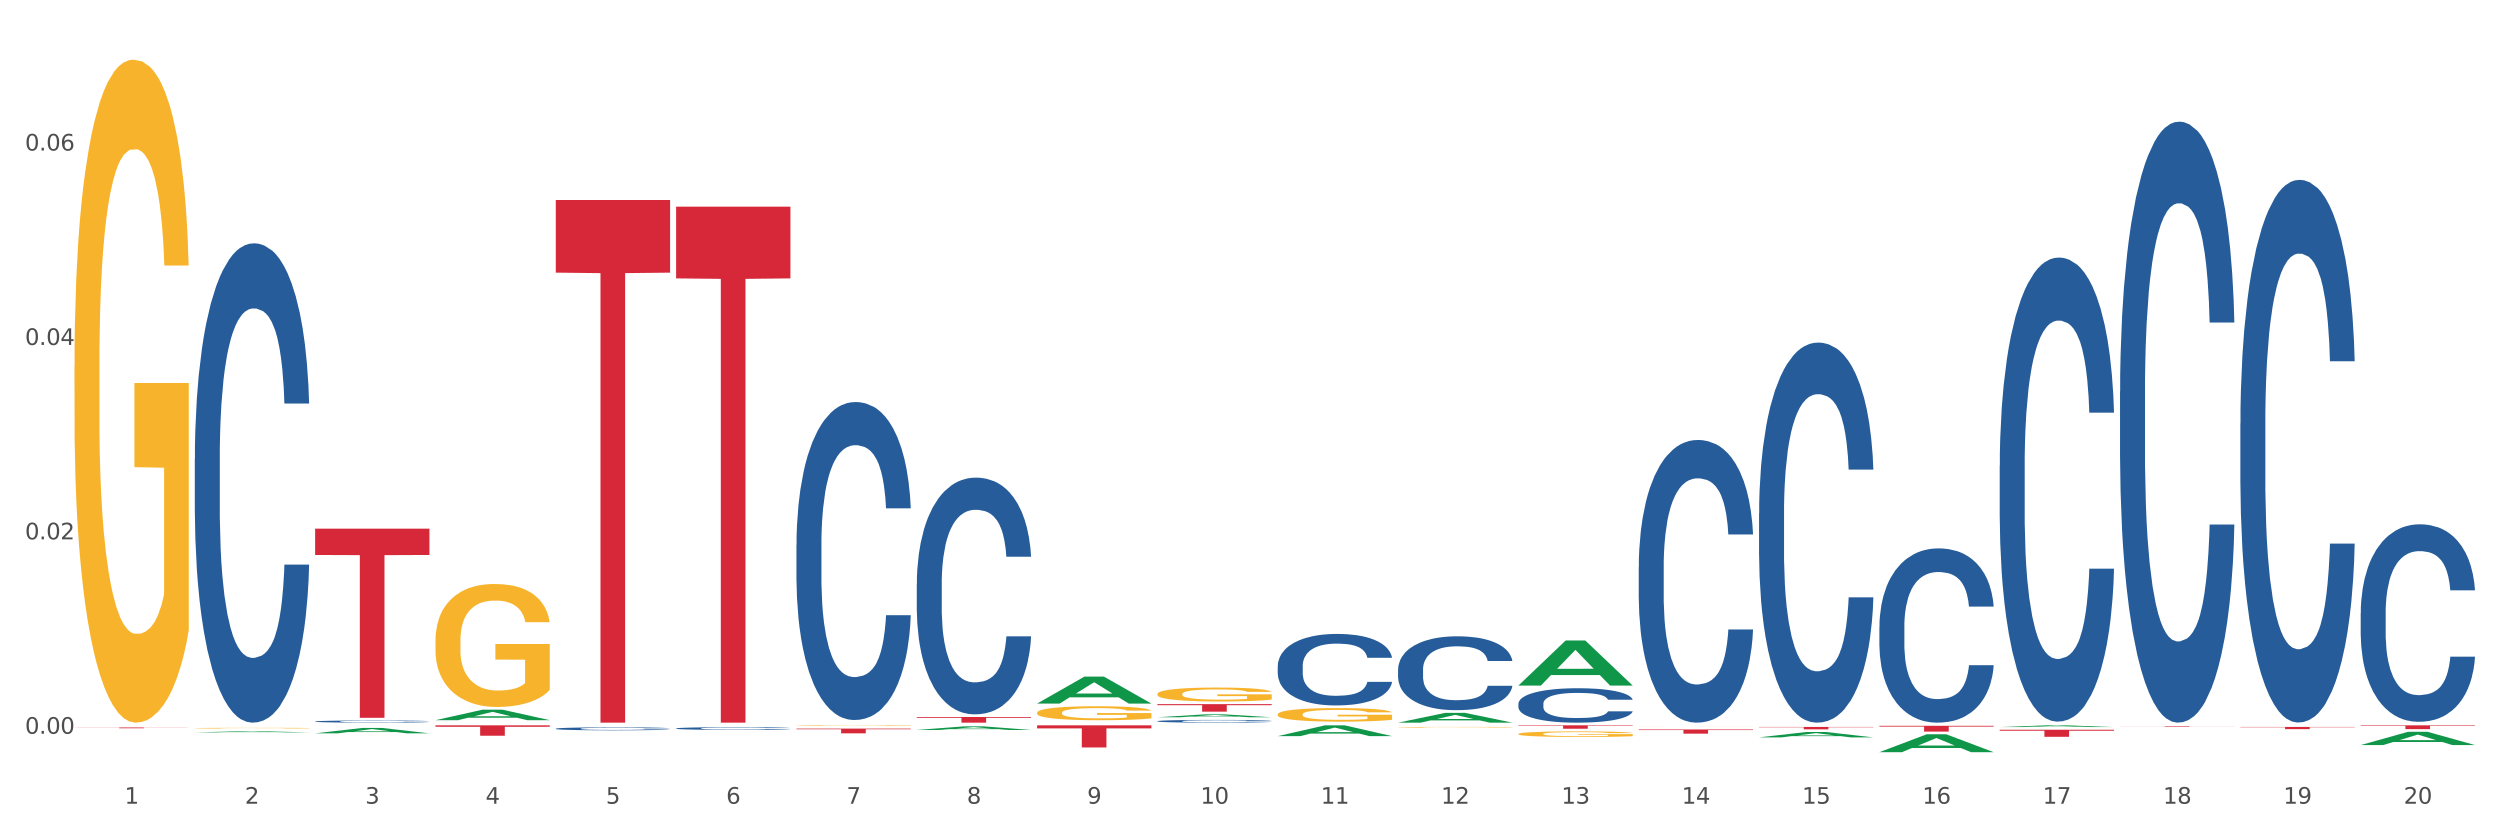 <?xml version="1.0" encoding="utf-8" standalone="no"?>
<!DOCTYPE svg PUBLIC "-//W3C//DTD SVG 1.1//EN"
  "http://www.w3.org/Graphics/SVG/1.1/DTD/svg11.dtd">
<svg xmlns:xlink="http://www.w3.org/1999/xlink" width="1080pt" height="360pt" viewBox="0 0 1080 360" xmlns="http://www.w3.org/2000/svg" version="1.1">
 <rect x="0" y="0" width="1080" height="360" fill="#333333" stroke="none"/>
 <defs>
  <style type="text/css">*{stroke-linejoin: round; stroke-linecap: butt}</style>
 </defs>
 <g id="figure_1">
  <g id="patch_1">
   <path d="M 0 360 
L 1080 360 
L 1080 0 
L 0 0 
z
" style="fill: #ffffff; stroke: #ffffff; stroke-linejoin: miter"/>
  </g>
  <g id="axes_1">
   <g id="matplotlib.axis_1">
    <g id="xtick_1">
     <g id="text_1">
      <!-- 1 -->
      <g style="fill: #4d4d4d" transform="translate(53.812 347.204) scale(0.096 -0.096)">
       <defs>
        <path id="DejaVuSans-31" d="M 794 531 
L 1825 531 
L 1825 4091 
L 703 3866 
L 703 4441 
L 1819 4666 
L 2450 4666 
L 2450 531 
L 3481 531 
L 3481 0 
L 794 0 
L 794 531 
z
" transform="scale(0.016)"/>
       </defs>
       <use xlink:href="#DejaVuSans-31"/>
      </g>
     </g>
    </g>
    <g id="xtick_2">
     <g id="text_2">
      <!-- 2 -->
      <g style="fill: #4d4d4d" transform="translate(105.793 347.204) scale(0.096 -0.096)">
       <defs>
        <path id="DejaVuSans-32" d="M 1228 531 
L 3431 531 
L 3431 0 
L 469 0 
L 469 531 
Q 828 903 1448 1529 
Q 2069 2156 2228 2338 
Q 2531 2678 2651 2914 
Q 2772 3150 2772 3378 
Q 2772 3750 2511 3984 
Q 2250 4219 1831 4219 
Q 1534 4219 1204 4116 
Q 875 4013 500 3803 
L 500 4441 
Q 881 4594 1212 4672 
Q 1544 4750 1819 4750 
Q 2544 4750 2975 4387 
Q 3406 4025 3406 3419 
Q 3406 3131 3298 2873 
Q 3191 2616 2906 2266 
Q 2828 2175 2409 1742 
Q 1991 1309 1228 531 
z
" transform="scale(0.016)"/>
       </defs>
       <use xlink:href="#DejaVuSans-32"/>
      </g>
     </g>
    </g>
    <g id="xtick_3">
     <g id="text_3">
      <!-- 3 -->
      <g style="fill: #4d4d4d" transform="translate(157.774 347.204) scale(0.096 -0.096)">
       <defs>
        <path id="DejaVuSans-33" d="M 2597 2516 
Q 3050 2419 3304 2112 
Q 3559 1806 3559 1356 
Q 3559 666 3084 287 
Q 2609 -91 1734 -91 
Q 1441 -91 1130 -33 
Q 819 25 488 141 
L 488 750 
Q 750 597 1062 519 
Q 1375 441 1716 441 
Q 2309 441 2620 675 
Q 2931 909 2931 1356 
Q 2931 1769 2642 2001 
Q 2353 2234 1838 2234 
L 1294 2234 
L 1294 2753 
L 1863 2753 
Q 2328 2753 2575 2939 
Q 2822 3125 2822 3475 
Q 2822 3834 2567 4026 
Q 2313 4219 1838 4219 
Q 1578 4219 1281 4162 
Q 984 4106 628 3988 
L 628 4550 
Q 988 4650 1302 4700 
Q 1616 4750 1894 4750 
Q 2613 4750 3031 4423 
Q 3450 4097 3450 3541 
Q 3450 3153 3228 2886 
Q 3006 2619 2597 2516 
z
" transform="scale(0.016)"/>
       </defs>
       <use xlink:href="#DejaVuSans-33"/>
      </g>
     </g>
    </g>
    <g id="xtick_4">
     <g id="text_4">
      <!-- 4 -->
      <g style="fill: #4d4d4d" transform="translate(209.756 347.204) scale(0.096 -0.096)">
       <defs>
        <path id="DejaVuSans-34" d="M 2419 4116 
L 825 1625 
L 2419 1625 
L 2419 4116 
z
M 2253 4666 
L 3047 4666 
L 3047 1625 
L 3713 1625 
L 3713 1100 
L 3047 1100 
L 3047 0 
L 2419 0 
L 2419 1100 
L 313 1100 
L 313 1709 
L 2253 4666 
z
" transform="scale(0.016)"/>
       </defs>
       <use xlink:href="#DejaVuSans-34"/>
      </g>
     </g>
    </g>
    <g id="xtick_5">
     <g id="text_5">
      <!-- 5 -->
      <g style="fill: #4d4d4d" transform="translate(261.737 347.204) scale(0.096 -0.096)">
       <defs>
        <path id="DejaVuSans-35" d="M 691 4666 
L 3169 4666 
L 3169 4134 
L 1269 4134 
L 1269 2991 
Q 1406 3038 1543 3061 
Q 1681 3084 1819 3084 
Q 2600 3084 3056 2656 
Q 3513 2228 3513 1497 
Q 3513 744 3044 326 
Q 2575 -91 1722 -91 
Q 1428 -91 1123 -41 
Q 819 9 494 109 
L 494 744 
Q 775 591 1075 516 
Q 1375 441 1709 441 
Q 2250 441 2565 725 
Q 2881 1009 2881 1497 
Q 2881 1984 2565 2268 
Q 2250 2553 1709 2553 
Q 1456 2553 1204 2497 
Q 953 2441 691 2322 
L 691 4666 
z
" transform="scale(0.016)"/>
       </defs>
       <use xlink:href="#DejaVuSans-35"/>
      </g>
     </g>
    </g>
    <g id="xtick_6">
     <g id="text_6">
      <!-- 6 -->
      <g style="fill: #4d4d4d" transform="translate(313.718 347.204) scale(0.096 -0.096)">
       <defs>
        <path id="DejaVuSans-36" d="M 2113 2584 
Q 1688 2584 1439 2293 
Q 1191 2003 1191 1497 
Q 1191 994 1439 701 
Q 1688 409 2113 409 
Q 2538 409 2786 701 
Q 3034 994 3034 1497 
Q 3034 2003 2786 2293 
Q 2538 2584 2113 2584 
z
M 3366 4563 
L 3366 3988 
Q 3128 4100 2886 4159 
Q 2644 4219 2406 4219 
Q 1781 4219 1451 3797 
Q 1122 3375 1075 2522 
Q 1259 2794 1537 2939 
Q 1816 3084 2150 3084 
Q 2853 3084 3261 2657 
Q 3669 2231 3669 1497 
Q 3669 778 3244 343 
Q 2819 -91 2113 -91 
Q 1303 -91 875 529 
Q 447 1150 447 2328 
Q 447 3434 972 4092 
Q 1497 4750 2381 4750 
Q 2619 4750 2861 4703 
Q 3103 4656 3366 4563 
z
" transform="scale(0.016)"/>
       </defs>
       <use xlink:href="#DejaVuSans-36"/>
      </g>
     </g>
    </g>
    <g id="xtick_7">
     <g id="text_7">
      <!-- 7 -->
      <g style="fill: #4d4d4d" transform="translate(365.699 347.204) scale(0.096 -0.096)">
       <defs>
        <path id="DejaVuSans-37" d="M 525 4666 
L 3525 4666 
L 3525 4397 
L 1831 0 
L 1172 0 
L 2766 4134 
L 525 4134 
L 525 4666 
z
" transform="scale(0.016)"/>
       </defs>
       <use xlink:href="#DejaVuSans-37"/>
      </g>
     </g>
    </g>
    <g id="xtick_8">
     <g id="text_8">
      <!-- 8 -->
      <g style="fill: #4d4d4d" transform="translate(417.68 347.204) scale(0.096 -0.096)">
       <defs>
        <path id="DejaVuSans-38" d="M 2034 2216 
Q 1584 2216 1326 1975 
Q 1069 1734 1069 1313 
Q 1069 891 1326 650 
Q 1584 409 2034 409 
Q 2484 409 2743 651 
Q 3003 894 3003 1313 
Q 3003 1734 2745 1975 
Q 2488 2216 2034 2216 
z
M 1403 2484 
Q 997 2584 770 2862 
Q 544 3141 544 3541 
Q 544 4100 942 4425 
Q 1341 4750 2034 4750 
Q 2731 4750 3128 4425 
Q 3525 4100 3525 3541 
Q 3525 3141 3298 2862 
Q 3072 2584 2669 2484 
Q 3125 2378 3379 2068 
Q 3634 1759 3634 1313 
Q 3634 634 3220 271 
Q 2806 -91 2034 -91 
Q 1263 -91 848 271 
Q 434 634 434 1313 
Q 434 1759 690 2068 
Q 947 2378 1403 2484 
z
M 1172 3481 
Q 1172 3119 1398 2916 
Q 1625 2713 2034 2713 
Q 2441 2713 2670 2916 
Q 2900 3119 2900 3481 
Q 2900 3844 2670 4047 
Q 2441 4250 2034 4250 
Q 1625 4250 1398 4047 
Q 1172 3844 1172 3481 
z
" transform="scale(0.016)"/>
       </defs>
       <use xlink:href="#DejaVuSans-38"/>
      </g>
     </g>
    </g>
    <g id="xtick_9">
     <g id="text_9">
      <!-- 9 -->
      <g style="fill: #4d4d4d" transform="translate(469.662 347.204) scale(0.096 -0.096)">
       <defs>
        <path id="DejaVuSans-39" d="M 703 97 
L 703 672 
Q 941 559 1184 500 
Q 1428 441 1663 441 
Q 2288 441 2617 861 
Q 2947 1281 2994 2138 
Q 2813 1869 2534 1725 
Q 2256 1581 1919 1581 
Q 1219 1581 811 2004 
Q 403 2428 403 3163 
Q 403 3881 828 4315 
Q 1253 4750 1959 4750 
Q 2769 4750 3195 4129 
Q 3622 3509 3622 2328 
Q 3622 1225 3098 567 
Q 2575 -91 1691 -91 
Q 1453 -91 1209 -44 
Q 966 3 703 97 
z
M 1959 2075 
Q 2384 2075 2632 2365 
Q 2881 2656 2881 3163 
Q 2881 3666 2632 3958 
Q 2384 4250 1959 4250 
Q 1534 4250 1286 3958 
Q 1038 3666 1038 3163 
Q 1038 2656 1286 2365 
Q 1534 2075 1959 2075 
z
" transform="scale(0.016)"/>
       </defs>
       <use xlink:href="#DejaVuSans-39"/>
      </g>
     </g>
    </g>
    <g id="xtick_10">
     <g id="text_10">
      <!-- 10 -->
      <g style="fill: #4d4d4d" transform="translate(518.589 347.204) scale(0.096 -0.096)">
       <defs>
        <path id="DejaVuSans-30" d="M 2034 4250 
Q 1547 4250 1301 3770 
Q 1056 3291 1056 2328 
Q 1056 1369 1301 889 
Q 1547 409 2034 409 
Q 2525 409 2770 889 
Q 3016 1369 3016 2328 
Q 3016 3291 2770 3770 
Q 2525 4250 2034 4250 
z
M 2034 4750 
Q 2819 4750 3233 4129 
Q 3647 3509 3647 2328 
Q 3647 1150 3233 529 
Q 2819 -91 2034 -91 
Q 1250 -91 836 529 
Q 422 1150 422 2328 
Q 422 3509 836 4129 
Q 1250 4750 2034 4750 
z
" transform="scale(0.016)"/>
       </defs>
       <use xlink:href="#DejaVuSans-31"/>
       <use xlink:href="#DejaVuSans-30" transform="translate(63.623 0)"/>
      </g>
     </g>
    </g>
    <g id="xtick_11">
     <g id="text_11">
      <!-- 11 -->
      <g style="fill: #4d4d4d" transform="translate(570.57 347.204) scale(0.096 -0.096)">
       <use xlink:href="#DejaVuSans-31"/>
       <use xlink:href="#DejaVuSans-31" transform="translate(63.623 0)"/>
      </g>
     </g>
    </g>
    <g id="xtick_12">
     <g id="text_12">
      <!-- 12 -->
      <g style="fill: #4d4d4d" transform="translate(622.551 347.204) scale(0.096 -0.096)">
       <use xlink:href="#DejaVuSans-31"/>
       <use xlink:href="#DejaVuSans-32" transform="translate(63.623 0)"/>
      </g>
     </g>
    </g>
    <g id="xtick_13">
     <g id="text_13">
      <!-- 13 -->
      <g style="fill: #4d4d4d" transform="translate(674.533 347.204) scale(0.096 -0.096)">
       <use xlink:href="#DejaVuSans-31"/>
       <use xlink:href="#DejaVuSans-33" transform="translate(63.623 0)"/>
      </g>
     </g>
    </g>
    <g id="xtick_14">
     <g id="text_14">
      <!-- 14 -->
      <g style="fill: #4d4d4d" transform="translate(726.514 347.204) scale(0.096 -0.096)">
       <use xlink:href="#DejaVuSans-31"/>
       <use xlink:href="#DejaVuSans-34" transform="translate(63.623 0)"/>
      </g>
     </g>
    </g>
    <g id="xtick_15">
     <g id="text_15">
      <!-- 15 -->
      <g style="fill: #4d4d4d" transform="translate(778.495 347.204) scale(0.096 -0.096)">
       <use xlink:href="#DejaVuSans-31"/>
       <use xlink:href="#DejaVuSans-35" transform="translate(63.623 0)"/>
      </g>
     </g>
    </g>
    <g id="xtick_16">
     <g id="text_16">
      <!-- 16 -->
      <g style="fill: #4d4d4d" transform="translate(830.476 347.204) scale(0.096 -0.096)">
       <use xlink:href="#DejaVuSans-31"/>
       <use xlink:href="#DejaVuSans-36" transform="translate(63.623 0)"/>
      </g>
     </g>
    </g>
    <g id="xtick_17">
     <g id="text_17">
      <!-- 17 -->
      <g style="fill: #4d4d4d" transform="translate(882.457 347.204) scale(0.096 -0.096)">
       <use xlink:href="#DejaVuSans-31"/>
       <use xlink:href="#DejaVuSans-37" transform="translate(63.623 0)"/>
      </g>
     </g>
    </g>
    <g id="xtick_18">
     <g id="text_18">
      <!-- 18 -->
      <g style="fill: #4d4d4d" transform="translate(934.439 347.204) scale(0.096 -0.096)">
       <use xlink:href="#DejaVuSans-31"/>
       <use xlink:href="#DejaVuSans-38" transform="translate(63.623 0)"/>
      </g>
     </g>
    </g>
    <g id="xtick_19">
     <g id="text_19">
      <!-- 19 -->
      <g style="fill: #4d4d4d" transform="translate(986.42 347.204) scale(0.096 -0.096)">
       <use xlink:href="#DejaVuSans-31"/>
       <use xlink:href="#DejaVuSans-39" transform="translate(63.623 0)"/>
      </g>
     </g>
    </g>
    <g id="xtick_20">
     <g id="text_20">
      <!-- 20 -->
      <g style="fill: #4d4d4d" transform="translate(1038.401 347.204) scale(0.096 -0.096)">
       <use xlink:href="#DejaVuSans-32"/>
       <use xlink:href="#DejaVuSans-30" transform="translate(63.623 0)"/>
      </g>
     </g>
    </g>
    <g id="xtick_21"/>
    <g id="xtick_22"/>
    <g id="xtick_23"/>
    <g id="xtick_24"/>
    <g id="xtick_25"/>
    <g id="xtick_26"/>
    <g id="xtick_27"/>
    <g id="xtick_28"/>
    <g id="xtick_29"/>
    <g id="xtick_30"/>
    <g id="xtick_31"/>
    <g id="xtick_32"/>
    <g id="xtick_33"/>
    <g id="xtick_34"/>
    <g id="xtick_35"/>
    <g id="xtick_36"/>
    <g id="xtick_37"/>
    <g id="xtick_38"/>
    <g id="xtick_39"/>
   </g>
   <g id="matplotlib.axis_2">
    <g id="ytick_1">
     <g id="text_21">
      <!-- 0.00 -->
      <g style="fill: #4d4d4d" transform="translate(10.8 316.984) scale(0.096 -0.096)">
       <defs>
        <path id="DejaVuSans-2e" d="M 684 794 
L 1344 794 
L 1344 0 
L 684 0 
L 684 794 
z
" transform="scale(0.016)"/>
       </defs>
       <use xlink:href="#DejaVuSans-30"/>
       <use xlink:href="#DejaVuSans-2e" transform="translate(63.623 0)"/>
       <use xlink:href="#DejaVuSans-30" transform="translate(95.41 0)"/>
       <use xlink:href="#DejaVuSans-30" transform="translate(159.033 0)"/>
      </g>
     </g>
    </g>
    <g id="ytick_2">
     <g id="text_22">
      <!-- 0.02 -->
      <g style="fill: #4d4d4d" transform="translate(10.8 233.001) scale(0.096 -0.096)">
       <use xlink:href="#DejaVuSans-30"/>
       <use xlink:href="#DejaVuSans-2e" transform="translate(63.623 0)"/>
       <use xlink:href="#DejaVuSans-30" transform="translate(95.41 0)"/>
       <use xlink:href="#DejaVuSans-32" transform="translate(159.033 0)"/>
      </g>
     </g>
    </g>
    <g id="ytick_3">
     <g id="text_23">
      <!-- 0.04 -->
      <g style="fill: #4d4d4d" transform="translate(10.8 149.019) scale(0.096 -0.096)">
       <use xlink:href="#DejaVuSans-30"/>
       <use xlink:href="#DejaVuSans-2e" transform="translate(63.623 0)"/>
       <use xlink:href="#DejaVuSans-30" transform="translate(95.41 0)"/>
       <use xlink:href="#DejaVuSans-34" transform="translate(159.033 0)"/>
      </g>
     </g>
    </g>
    <g id="ytick_4">
     <g id="text_24">
      <!-- 0.06 -->
      <g style="fill: #4d4d4d" transform="translate(10.8 65.036) scale(0.096 -0.096)">
       <use xlink:href="#DejaVuSans-30"/>
       <use xlink:href="#DejaVuSans-2e" transform="translate(63.623 0)"/>
       <use xlink:href="#DejaVuSans-30" transform="translate(95.41 0)"/>
       <use xlink:href="#DejaVuSans-36" transform="translate(159.033 0)"/>
      </g>
     </g>
    </g>
    <g id="ytick_5"/>
    <g id="ytick_6"/>
    <g id="ytick_7"/>
    <g id="ytick_8"/>
   </g>
   <g id="PolyCollection_1">
    <path d="M 84.156 316.387 
L 84.207 316.387 
L 104.571 315.89 
L 113.022 315.89 
L 133.538 316.388 
L 123.764 316.388 
L 119.335 316.272 
L 98.309 316.272 
L 98.156 316.274 
L 93.88 316.388 
L 84.156 316.388 
L 84.156 316.387 
L 100.956 316.203 
L 116.687 316.203 
L 108.898 315.996 
L 108.796 315.995 
L 108.695 315.997 
L 100.905 316.203 
L 100.956 316.203 
L 84.156 316.387 
z
" clip-path="url(#pe2fd6e62f4)" style="fill: #109648"/>
    <path d="M 915.855 313.745 
L 965.238 313.745 
L 965.238 313.778 
L 945.812 313.778 
L 945.812 313.986 
L 935.164 313.986 
L 935.164 313.778 
L 915.855 313.778 
L 915.855 313.745 
L 915.855 313.745 
z
" clip-path="url(#pe2fd6e62f4)" style="fill: #d62839"/>
    <path d="M 967.837 314.046 
L 1017.219 314.046 
L 1017.219 314.176 
L 997.794 314.177 
L 997.794 314.979 
L 987.145 314.979 
L 987.145 314.177 
L 967.837 314.176 
L 967.837 314.047 
L 967.837 314.046 
z
" clip-path="url(#pe2fd6e62f4)" style="fill: #d62839"/>
    <path d="M 1019.818 313.337 
L 1069.2 313.337 
L 1069.2 313.566 
L 1049.775 313.568 
L 1049.775 314.989 
L 1039.126 314.989 
L 1039.126 313.568 
L 1019.818 313.566 
L 1019.818 313.338 
L 1019.818 313.337 
z
" clip-path="url(#pe2fd6e62f4)" style="fill: #d62839"/>
    <path d="M 1019.818 264.833 
L 1019.876 264.755 
L 1019.876 262.573 
L 1020.051 259.612 
L 1020.693 254.158 
L 1021.511 250.028 
L 1022.912 245.197 
L 1023.67 243.171 
L 1024.663 240.911 
L 1026.706 237.249 
L 1029.041 234.132 
L 1030.675 232.418 
L 1031.901 231.327 
L 1034.644 229.379 
L 1036.22 228.522 
L 1037.855 227.821 
L 1039.256 227.353 
L 1041.59 226.808 
L 1043.458 226.574 
L 1045.618 226.496 
L 1047.427 226.574 
L 1049.821 226.886 
L 1053.323 227.821 
L 1054.666 228.366 
L 1056.475 229.301 
L 1058.343 230.548 
L 1059.861 231.795 
L 1061.612 233.587 
L 1063.421 235.924 
L 1065.172 238.885 
L 1066.398 241.613 
L 1067.39 244.496 
L 1068.266 248.002 
L 1068.908 251.82 
L 1069.2 255.015 
L 1058.518 255.015 
L 1058.226 252.132 
L 1057.642 249.015 
L 1057.059 246.911 
L 1056.417 245.197 
L 1055.424 243.249 
L 1054.549 242.002 
L 1053.09 240.522 
L 1051.747 239.587 
L 1050.638 239.041 
L 1049.295 238.574 
L 1046.435 238.106 
L 1044.392 238.106 
L 1043.108 238.262 
L 1041.532 238.652 
L 1040.189 239.197 
L 1038.613 240.132 
L 1037.388 241.145 
L 1036.162 242.47 
L 1035.461 243.405 
L 1034.411 245.119 
L 1033.71 246.522 
L 1032.776 248.937 
L 1032.251 250.651 
L 1031.317 255.093 
L 1030.908 258.365 
L 1030.733 260.625 
L 1030.617 263.118 
L 1030.617 275.274 
L 1030.967 280.728 
L 1031.259 283.066 
L 1031.726 285.715 
L 1032.601 289.143 
L 1033.885 292.494 
L 1035.228 294.909 
L 1036.337 296.39 
L 1037.388 297.481 
L 1038.438 298.338 
L 1039.722 299.117 
L 1040.773 299.584 
L 1042.349 300.052 
L 1044.217 300.286 
L 1045.676 300.286 
L 1048.653 299.896 
L 1049.996 299.507 
L 1051.28 298.961 
L 1052.681 298.104 
L 1053.79 297.169 
L 1054.432 296.468 
L 1055.483 294.987 
L 1056.3 293.429 
L 1057 291.637 
L 1057.467 290.078 
L 1057.993 287.741 
L 1058.401 285.092 
L 1058.518 283.689 
L 1069.2 283.689 
L 1068.967 286.494 
L 1068.558 289.221 
L 1067.741 292.883 
L 1067.099 294.987 
L 1066.106 297.559 
L 1065.056 299.74 
L 1063.596 302.156 
L 1062.254 303.948 
L 1060.853 305.506 
L 1059.335 306.909 
L 1056.592 308.857 
L 1055.599 309.402 
L 1053.498 310.337 
L 1051.864 310.883 
L 1049.47 311.428 
L 1047.019 311.74 
L 1044.451 311.818 
L 1042.174 311.662 
L 1039.664 311.194 
L 1038.088 310.727 
L 1036.337 310.026 
L 1034.294 308.935 
L 1032.368 307.61 
L 1030.558 306.052 
L 1028.865 304.26 
L 1027.289 302.234 
L 1025.246 298.883 
L 1023.729 295.611 
L 1022.62 292.572 
L 1021.861 290 
L 1021.102 286.728 
L 1020.693 284.468 
L 1020.051 279.014 
L 1019.818 273.949 
L 1019.818 264.833 
z
" clip-path="url(#pe2fd6e62f4)" style="fill: #255c99"/>
    <path d="M 967.837 183.035 
L 967.895 182.821 
L 967.895 176.826 
L 968.07 168.691 
L 968.712 153.704 
L 969.529 142.356 
L 970.93 129.082 
L 971.689 123.516 
L 972.681 117.307 
L 974.724 107.244 
L 977.059 98.68 
L 978.694 93.97 
L 979.92 90.973 
L 982.663 85.62 
L 984.239 83.265 
L 985.873 81.338 
L 987.274 80.054 
L 989.609 78.555 
L 991.477 77.913 
L 993.637 77.699 
L 995.446 77.913 
L 997.84 78.769 
L 1001.342 81.338 
L 1002.684 82.837 
L 1004.494 85.406 
L 1006.362 88.832 
L 1007.879 92.257 
L 1009.631 97.182 
L 1011.44 103.605 
L 1013.191 111.74 
L 1014.417 119.234 
L 1015.409 127.155 
L 1016.285 136.79 
L 1016.927 147.281 
L 1017.219 156.059 
L 1006.537 156.059 
L 1006.245 148.137 
L 1005.661 139.573 
L 1005.078 133.793 
L 1004.435 129.082 
L 1003.443 123.73 
L 1002.568 120.304 
L 1001.108 116.236 
L 999.766 113.667 
L 998.657 112.168 
L 997.314 110.884 
L 994.454 109.599 
L 992.411 109.599 
L 991.127 110.028 
L 989.551 111.098 
L 988.208 112.597 
L 986.632 115.166 
L 985.406 117.949 
L 984.181 121.589 
L 983.48 124.158 
L 982.429 128.868 
L 981.729 132.722 
L 980.795 139.359 
L 980.27 144.069 
L 979.336 156.273 
L 978.927 165.265 
L 978.752 171.474 
L 978.635 178.325 
L 978.635 211.725 
L 978.986 226.712 
L 979.277 233.135 
L 979.744 240.414 
L 980.62 249.834 
L 981.904 259.041 
L 983.247 265.678 
L 984.356 269.746 
L 985.406 272.743 
L 986.457 275.098 
L 987.741 277.239 
L 988.792 278.524 
L 990.368 279.808 
L 992.236 280.451 
L 993.695 280.451 
L 996.672 279.38 
L 998.015 278.31 
L 999.299 276.811 
L 1000.7 274.456 
L 1001.809 271.887 
L 1002.451 269.96 
L 1003.502 265.892 
L 1004.319 261.61 
L 1005.019 256.685 
L 1005.486 252.404 
L 1006.012 245.981 
L 1006.42 238.701 
L 1006.537 234.847 
L 1017.219 234.847 
L 1016.985 242.555 
L 1016.577 250.048 
L 1015.76 260.111 
L 1015.117 265.892 
L 1014.125 272.957 
L 1013.074 278.952 
L 1011.615 285.589 
L 1010.273 290.513 
L 1008.872 294.795 
L 1007.354 298.649 
L 1004.611 304.001 
L 1003.618 305.5 
L 1001.517 308.069 
L 999.883 309.568 
L 997.489 311.067 
L 995.038 311.923 
L 992.469 312.137 
L 990.193 311.709 
L 987.683 310.424 
L 986.107 309.14 
L 984.356 307.213 
L 982.313 304.216 
L 980.386 300.576 
L 978.577 296.294 
L 976.884 291.37 
L 975.308 285.803 
L 973.265 276.597 
L 971.748 267.605 
L 970.638 259.255 
L 969.88 252.189 
L 969.121 243.197 
L 968.712 236.988 
L 968.07 222.001 
L 967.837 208.085 
L 967.837 183.035 
z
" clip-path="url(#pe2fd6e62f4)" style="fill: #255c99"/>
    <path d="M 915.855 169.207 
L 915.914 168.97 
L 915.914 162.331 
L 916.089 153.321 
L 916.731 136.723 
L 917.548 124.156 
L 918.949 109.456 
L 919.708 103.291 
L 920.7 96.414 
L 922.743 85.27 
L 925.078 75.786 
L 926.713 70.57 
L 927.938 67.25 
L 930.682 61.322 
L 932.258 58.714 
L 933.892 56.58 
L 935.293 55.157 
L 937.628 53.498 
L 939.496 52.786 
L 941.656 52.549 
L 943.465 52.786 
L 945.858 53.735 
L 949.361 56.58 
L 950.703 58.24 
L 952.513 61.085 
L 954.381 64.879 
L 955.898 68.673 
L 957.649 74.126 
L 959.459 81.239 
L 961.21 90.25 
L 962.436 98.548 
L 963.428 107.322 
L 964.304 117.991 
L 964.946 129.61 
L 965.238 139.331 
L 954.556 139.331 
L 954.264 130.558 
L 953.68 121.074 
L 953.096 114.672 
L 952.454 109.456 
L 951.462 103.528 
L 950.586 99.734 
L 949.127 95.229 
L 947.785 92.384 
L 946.676 90.724 
L 945.333 89.301 
L 942.473 87.879 
L 940.43 87.879 
L 939.146 88.353 
L 937.57 89.538 
L 936.227 91.198 
L 934.651 94.043 
L 933.425 97.126 
L 932.199 101.157 
L 931.499 104.002 
L 930.448 109.218 
L 929.748 113.486 
L 928.814 120.837 
L 928.289 126.053 
L 927.355 139.568 
L 926.946 149.527 
L 926.771 156.403 
L 926.654 163.991 
L 926.654 200.98 
L 927.004 217.578 
L 927.296 224.691 
L 927.763 232.753 
L 928.639 243.185 
L 929.923 253.381 
L 931.265 260.732 
L 932.375 265.237 
L 933.425 268.556 
L 934.476 271.164 
L 935.76 273.535 
L 936.811 274.958 
L 938.387 276.381 
L 940.255 277.092 
L 941.714 277.092 
L 944.691 275.907 
L 946.033 274.721 
L 947.318 273.061 
L 948.719 270.453 
L 949.828 267.608 
L 950.47 265.474 
L 951.52 260.969 
L 952.338 256.226 
L 953.038 250.773 
L 953.505 246.031 
L 954.03 238.917 
L 954.439 230.856 
L 954.556 226.588 
L 965.238 226.588 
L 965.004 235.124 
L 964.596 243.423 
L 963.778 254.567 
L 963.136 260.969 
L 962.144 268.793 
L 961.093 275.432 
L 959.634 282.783 
L 958.291 288.236 
L 956.89 292.978 
L 955.373 297.246 
L 952.629 303.174 
L 951.637 304.834 
L 949.536 307.679 
L 947.901 309.339 
L 945.508 310.999 
L 943.056 311.947 
L 940.488 312.184 
L 938.212 311.71 
L 935.702 310.287 
L 934.126 308.865 
L 932.375 306.731 
L 930.332 303.411 
L 928.405 299.38 
L 926.596 294.638 
L 924.903 289.185 
L 923.327 283.02 
L 921.284 272.824 
L 919.766 262.866 
L 918.657 253.618 
L 917.898 245.794 
L 917.14 235.835 
L 916.731 228.959 
L 916.089 212.361 
L 915.855 196.949 
L 915.855 169.207 
z
" clip-path="url(#pe2fd6e62f4)" style="fill: #255c99"/>
    <path d="M 863.874 201.343 
L 863.933 201.16 
L 863.933 196.033 
L 864.108 189.076 
L 864.75 176.259 
L 865.567 166.555 
L 866.968 155.202 
L 867.727 150.442 
L 868.719 145.132 
L 870.762 136.526 
L 873.097 129.203 
L 874.731 125.174 
L 875.957 122.611 
L 878.701 118.034 
L 880.277 116.019 
L 881.911 114.372 
L 883.312 113.273 
L 885.647 111.991 
L 887.515 111.442 
L 889.674 111.259 
L 891.484 111.442 
L 893.877 112.174 
L 897.379 114.372 
L 898.722 115.653 
L 900.531 117.85 
L 902.399 120.78 
L 903.917 123.71 
L 905.668 127.921 
L 907.478 133.414 
L 909.229 140.372 
L 910.455 146.78 
L 911.447 153.555 
L 912.322 161.794 
L 912.965 170.766 
L 913.256 178.273 
L 902.574 178.273 
L 902.283 171.498 
L 901.699 164.174 
L 901.115 159.231 
L 900.473 155.202 
L 899.481 150.625 
L 898.605 147.695 
L 897.146 144.217 
L 895.803 142.019 
L 894.694 140.738 
L 893.352 139.639 
L 890.492 138.541 
L 888.449 138.541 
L 887.164 138.907 
L 885.588 139.822 
L 884.246 141.104 
L 882.67 143.301 
L 881.444 145.681 
L 880.218 148.794 
L 879.518 150.991 
L 878.467 155.019 
L 877.767 158.315 
L 876.833 163.991 
L 876.307 168.019 
L 875.373 178.456 
L 874.965 186.146 
L 874.79 191.456 
L 874.673 197.315 
L 874.673 225.878 
L 875.023 238.695 
L 875.315 244.188 
L 875.782 250.414 
L 876.658 258.47 
L 877.942 266.343 
L 879.284 272.019 
L 880.393 275.498 
L 881.444 278.061 
L 882.495 280.075 
L 883.779 281.906 
L 884.83 283.005 
L 886.406 284.104 
L 888.273 284.653 
L 889.733 284.653 
L 892.71 283.737 
L 894.052 282.822 
L 895.336 281.54 
L 896.737 279.526 
L 897.846 277.329 
L 898.488 275.681 
L 899.539 272.202 
L 900.356 268.54 
L 901.057 264.329 
L 901.524 260.667 
L 902.049 255.174 
L 902.458 248.949 
L 902.574 245.653 
L 913.256 245.653 
L 913.023 252.244 
L 912.614 258.653 
L 911.797 267.259 
L 911.155 272.202 
L 910.163 278.244 
L 909.112 283.371 
L 907.653 289.047 
L 906.31 293.258 
L 904.909 296.92 
L 903.392 300.216 
L 900.648 304.794 
L 899.656 306.075 
L 897.555 308.273 
L 895.92 309.554 
L 893.527 310.836 
L 891.075 311.568 
L 888.507 311.751 
L 886.23 311.385 
L 883.72 310.287 
L 882.144 309.188 
L 880.393 307.54 
L 878.35 304.977 
L 876.424 301.864 
L 874.615 298.202 
L 872.922 293.991 
L 871.346 289.23 
L 869.303 281.357 
L 867.785 273.667 
L 866.676 266.526 
L 865.917 260.484 
L 865.158 252.794 
L 864.75 247.484 
L 864.108 234.667 
L 863.874 222.766 
L 863.874 201.343 
z
" clip-path="url(#pe2fd6e62f4)" style="fill: #255c99"/>
    <path d="M 811.893 270.728 
L 811.951 270.659 
L 811.951 268.734 
L 812.127 266.121 
L 812.769 261.308 
L 813.586 257.664 
L 814.987 253.402 
L 815.746 251.614 
L 816.738 249.62 
L 818.781 246.389 
L 821.116 243.639 
L 822.75 242.126 
L 823.976 241.163 
L 826.719 239.445 
L 828.295 238.688 
L 829.93 238.069 
L 831.331 237.657 
L 833.666 237.176 
L 835.533 236.969 
L 837.693 236.901 
L 839.503 236.969 
L 841.896 237.244 
L 845.398 238.069 
L 846.741 238.551 
L 848.55 239.376 
L 850.418 240.476 
L 851.936 241.576 
L 853.687 243.157 
L 855.496 245.22 
L 857.248 247.833 
L 858.473 250.239 
L 859.466 252.783 
L 860.341 255.877 
L 860.983 259.246 
L 861.275 262.065 
L 850.593 262.065 
L 850.301 259.521 
L 849.718 256.771 
L 849.134 254.914 
L 848.492 253.402 
L 847.5 251.683 
L 846.624 250.583 
L 845.165 249.276 
L 843.822 248.451 
L 842.713 247.97 
L 841.371 247.558 
L 838.51 247.145 
L 836.467 247.145 
L 835.183 247.283 
L 833.607 247.626 
L 832.265 248.108 
L 830.689 248.933 
L 829.463 249.826 
L 828.237 250.995 
L 827.537 251.82 
L 826.486 253.333 
L 825.785 254.57 
L 824.851 256.702 
L 824.326 258.214 
L 823.392 262.133 
L 822.984 265.021 
L 822.808 267.015 
L 822.692 269.215 
L 822.692 279.941 
L 823.042 284.754 
L 823.334 286.816 
L 823.801 289.154 
L 824.676 292.179 
L 825.961 295.135 
L 827.303 297.267 
L 828.412 298.573 
L 829.463 299.536 
L 830.513 300.292 
L 831.798 300.98 
L 832.848 301.392 
L 834.424 301.805 
L 836.292 302.011 
L 837.752 302.011 
L 840.728 301.667 
L 842.071 301.323 
L 843.355 300.842 
L 844.756 300.086 
L 845.865 299.261 
L 846.507 298.642 
L 847.558 297.336 
L 848.375 295.96 
L 849.076 294.379 
L 849.543 293.004 
L 850.068 290.941 
L 850.476 288.604 
L 850.593 287.366 
L 861.275 287.366 
L 861.042 289.841 
L 860.633 292.248 
L 859.816 295.479 
L 859.174 297.336 
L 858.182 299.604 
L 857.131 301.53 
L 855.672 303.661 
L 854.329 305.242 
L 852.928 306.617 
L 851.41 307.855 
L 848.667 309.574 
L 847.675 310.055 
L 845.573 310.88 
L 843.939 311.361 
L 841.546 311.843 
L 839.094 312.118 
L 836.526 312.186 
L 834.249 312.049 
L 831.739 311.636 
L 830.163 311.224 
L 828.412 310.605 
L 826.369 309.643 
L 824.443 308.474 
L 822.633 307.099 
L 820.941 305.517 
L 819.365 303.73 
L 817.322 300.773 
L 815.804 297.886 
L 814.695 295.204 
L 813.936 292.935 
L 813.177 290.048 
L 812.769 288.054 
L 812.127 283.241 
L 811.893 278.772 
L 811.893 270.728 
z
" clip-path="url(#pe2fd6e62f4)" style="fill: #255c99"/>
    <path d="M 863.874 315.251 
L 913.256 315.251 
L 913.256 315.674 
L 893.831 315.676 
L 893.831 318.291 
L 883.182 318.291 
L 883.182 315.676 
L 863.874 315.674 
L 863.874 315.254 
L 863.874 315.251 
z
" clip-path="url(#pe2fd6e62f4)" style="fill: #d62839"/>
    <path d="M 759.912 221.765 
L 759.97 221.615 
L 759.97 217.416 
L 760.145 211.718 
L 760.787 201.221 
L 761.605 193.274 
L 763.006 183.977 
L 763.764 180.078 
L 764.757 175.73 
L 766.8 168.682 
L 769.135 162.684 
L 770.769 159.385 
L 771.995 157.285 
L 774.738 153.537 
L 776.314 151.887 
L 777.949 150.537 
L 779.349 149.638 
L 781.684 148.588 
L 783.552 148.138 
L 785.712 147.988 
L 787.521 148.138 
L 789.915 148.738 
L 793.417 150.537 
L 794.76 151.587 
L 796.569 153.387 
L 798.437 155.786 
L 799.955 158.185 
L 801.706 161.634 
L 803.515 166.133 
L 805.266 171.831 
L 806.492 177.079 
L 807.484 182.627 
L 808.36 189.375 
L 809.002 196.723 
L 809.294 202.871 
L 798.612 202.871 
L 798.32 197.323 
L 797.736 191.325 
L 797.153 187.276 
L 796.511 183.977 
L 795.518 180.228 
L 794.643 177.829 
L 793.183 174.98 
L 791.841 173.18 
L 790.732 172.131 
L 789.389 171.231 
L 786.529 170.331 
L 784.486 170.331 
L 783.202 170.631 
L 781.626 171.381 
L 780.283 172.431 
L 778.707 174.23 
L 777.482 176.179 
L 776.256 178.729 
L 775.555 180.528 
L 774.505 183.827 
L 773.804 186.526 
L 772.87 191.175 
L 772.345 194.474 
L 771.411 203.021 
L 771.002 209.319 
L 770.827 213.668 
L 770.711 218.466 
L 770.711 241.859 
L 771.061 252.355 
L 771.353 256.854 
L 771.82 261.952 
L 772.695 268.55 
L 773.979 274.998 
L 775.322 279.647 
L 776.431 282.496 
L 777.482 284.595 
L 778.532 286.245 
L 779.816 287.744 
L 780.867 288.644 
L 782.443 289.544 
L 784.311 289.993 
L 785.77 289.993 
L 788.747 289.244 
L 790.09 288.494 
L 791.374 287.444 
L 792.775 285.795 
L 793.884 283.995 
L 794.526 282.646 
L 795.577 279.797 
L 796.394 276.798 
L 797.094 273.349 
L 797.561 270.35 
L 798.087 265.851 
L 798.495 260.753 
L 798.612 258.054 
L 809.294 258.054 
L 809.061 263.452 
L 808.652 268.7 
L 807.835 275.748 
L 807.193 279.797 
L 806.2 284.745 
L 805.15 288.944 
L 803.69 293.592 
L 802.348 297.041 
L 800.947 300.04 
L 799.429 302.739 
L 796.686 306.488 
L 795.693 307.538 
L 793.592 309.337 
L 791.958 310.387 
L 789.564 311.437 
L 787.113 312.036 
L 784.545 312.186 
L 782.268 311.887 
L 779.758 310.987 
L 778.182 310.087 
L 776.431 308.738 
L 774.388 306.638 
L 772.462 304.089 
L 770.652 301.09 
L 768.959 297.641 
L 767.383 293.742 
L 765.34 287.294 
L 763.823 280.996 
L 762.714 275.148 
L 761.955 270.2 
L 761.196 263.902 
L 760.787 259.553 
L 760.145 249.056 
L 759.912 239.309 
L 759.912 221.765 
z
" clip-path="url(#pe2fd6e62f4)" style="fill: #255c99"/>
    <path d="M 32.175 158.118 
L 32.233 157.856 
L 32.233 148.439 
L 32.35 140.33 
L 32.933 120.712 
L 33.807 104.494 
L 34.449 95.862 
L 35.09 88.8 
L 35.848 81.737 
L 36.781 74.413 
L 38.472 63.688 
L 39.521 58.195 
L 40.804 52.44 
L 43.136 44.07 
L 44.827 39.362 
L 46.576 35.438 
L 49.433 30.729 
L 51.298 28.637 
L 53.28 27.067 
L 55.671 26.021 
L 57.478 25.759 
L 61.443 26.544 
L 64.824 28.898 
L 66.457 30.729 
L 68.556 33.868 
L 69.663 35.961 
L 71.471 40.146 
L 73.337 45.639 
L 74.619 50.348 
L 76.543 59.241 
L 78.001 68.135 
L 79.342 79.121 
L 80.041 86.707 
L 80.566 93.77 
L 81.032 101.878 
L 81.499 114.696 
L 71.004 114.696 
L 70.596 105.541 
L 69.955 96.908 
L 69.022 88.538 
L 68.206 83.306 
L 66.807 76.767 
L 65.524 72.582 
L 64.183 69.443 
L 62.551 66.827 
L 61.268 65.519 
L 59.461 64.473 
L 55.904 64.734 
L 53.514 66.827 
L 51.881 69.443 
L 50.832 71.797 
L 49.899 74.413 
L 48.849 78.075 
L 47.625 83.568 
L 46.751 88.538 
L 45.876 94.816 
L 45.176 101.094 
L 44.535 108.418 
L 44.01 116.265 
L 43.602 124.374 
L 43.252 134.314 
L 42.961 150.793 
L 42.961 186.629 
L 43.078 194.738 
L 43.369 205.463 
L 43.719 213.572 
L 44.302 223.25 
L 44.827 229.79 
L 45.818 239.206 
L 46.926 247.054 
L 47.8 252.024 
L 48.675 256.209 
L 50.19 261.964 
L 51.881 266.672 
L 53.339 269.549 
L 55.321 272.165 
L 56.662 273.211 
L 57.828 273.735 
L 60.685 273.735 
L 62.725 272.95 
L 64.999 271.119 
L 66.748 268.765 
L 68.206 265.887 
L 69.838 261.179 
L 70.888 256.732 
L 70.888 202.062 
L 58.061 201.801 
L 58.061 165.442 
L 81.557 165.442 
L 81.557 272.165 
L 80.566 277.658 
L 79.458 282.628 
L 78.292 287.075 
L 76.543 292.568 
L 74.444 297.8 
L 72.579 301.462 
L 70.596 304.601 
L 68.264 307.478 
L 65.232 310.094 
L 63.367 311.14 
L 61.035 311.925 
L 58.294 312.186 
L 55.904 311.663 
L 53.572 310.355 
L 51.123 308.001 
L 48.733 304.601 
L 46.926 301.2 
L 45.118 297.015 
L 43.194 291.522 
L 41.678 286.29 
L 40.512 281.582 
L 39.23 275.566 
L 37.83 267.718 
L 36.781 260.656 
L 35.848 253.332 
L 34.857 243.915 
L 34.157 235.806 
L 33.458 225.604 
L 33.05 218.019 
L 32.583 206.248 
L 32.233 189.768 
L 32.175 158.118 
z
" clip-path="url(#pe2fd6e62f4)" style="fill: #f7b32b"/>
    <path d="M 603.968 289.221 
L 604.027 289.192 
L 604.027 288.376 
L 604.202 287.269 
L 604.844 285.229 
L 605.661 283.684 
L 607.062 281.877 
L 607.821 281.12 
L 608.813 280.275 
L 610.856 278.905 
L 613.191 277.739 
L 614.825 277.098 
L 616.051 276.69 
L 618.795 275.961 
L 620.371 275.641 
L 622.005 275.379 
L 623.406 275.204 
L 625.741 275 
L 627.609 274.912 
L 629.768 274.883 
L 631.578 274.912 
L 633.971 275.029 
L 637.473 275.379 
L 638.816 275.583 
L 640.625 275.932 
L 642.493 276.399 
L 644.011 276.865 
L 645.762 277.535 
L 647.572 278.409 
L 649.323 279.517 
L 650.549 280.537 
L 651.541 281.615 
L 652.416 282.926 
L 653.059 284.354 
L 653.35 285.549 
L 642.668 285.549 
L 642.377 284.471 
L 641.793 283.305 
L 641.209 282.518 
L 640.567 281.877 
L 639.575 281.149 
L 638.699 280.683 
L 637.24 280.129 
L 635.897 279.779 
L 634.788 279.575 
L 633.446 279.4 
L 630.586 279.225 
L 628.543 279.225 
L 627.258 279.284 
L 625.682 279.429 
L 624.34 279.633 
L 622.764 279.983 
L 621.538 280.362 
L 620.312 280.857 
L 619.612 281.207 
L 618.561 281.848 
L 617.861 282.373 
L 616.927 283.276 
L 616.401 283.917 
L 615.467 285.578 
L 615.059 286.802 
L 614.884 287.648 
L 614.767 288.58 
L 614.767 293.126 
L 615.117 295.166 
L 615.409 296.04 
L 615.876 297.031 
L 616.752 298.314 
L 618.036 299.567 
L 619.378 300.47 
L 620.487 301.024 
L 621.538 301.432 
L 622.589 301.752 
L 623.873 302.044 
L 624.924 302.219 
L 626.5 302.393 
L 628.367 302.481 
L 629.827 302.481 
L 632.804 302.335 
L 634.146 302.189 
L 635.43 301.985 
L 636.831 301.665 
L 637.94 301.315 
L 638.582 301.053 
L 639.633 300.499 
L 640.45 299.916 
L 641.151 299.246 
L 641.618 298.663 
L 642.143 297.789 
L 642.552 296.798 
L 642.668 296.274 
L 653.35 296.274 
L 653.117 297.323 
L 652.708 298.343 
L 651.891 299.712 
L 651.249 300.499 
L 650.257 301.461 
L 649.206 302.277 
L 647.747 303.18 
L 646.404 303.851 
L 645.003 304.433 
L 643.486 304.958 
L 640.742 305.687 
L 639.75 305.891 
L 637.648 306.24 
L 636.014 306.444 
L 633.621 306.648 
L 631.169 306.765 
L 628.601 306.794 
L 626.324 306.736 
L 623.814 306.561 
L 622.238 306.386 
L 620.487 306.124 
L 618.444 305.716 
L 616.518 305.22 
L 614.709 304.637 
L 613.016 303.967 
L 611.44 303.209 
L 609.397 301.956 
L 607.879 300.732 
L 606.77 299.596 
L 606.011 298.634 
L 605.252 297.41 
L 604.844 296.565 
L 604.202 294.525 
L 603.968 292.631 
L 603.968 289.221 
z
" clip-path="url(#pe2fd6e62f4)" style="fill: #255c99"/>
    <path d="M 551.987 287.738 
L 552.045 287.71 
L 552.045 286.92 
L 552.221 285.848 
L 552.863 283.873 
L 553.68 282.378 
L 555.081 280.629 
L 555.84 279.895 
L 556.832 279.077 
L 558.875 277.751 
L 561.21 276.623 
L 562.844 276.002 
L 564.07 275.607 
L 566.813 274.902 
L 568.389 274.592 
L 570.024 274.338 
L 571.425 274.169 
L 573.76 273.971 
L 575.627 273.886 
L 577.787 273.858 
L 579.597 273.886 
L 581.99 273.999 
L 585.492 274.338 
L 586.835 274.535 
L 588.644 274.874 
L 590.512 275.325 
L 592.03 275.777 
L 593.781 276.425 
L 595.59 277.272 
L 597.342 278.344 
L 598.567 279.331 
L 599.56 280.375 
L 600.435 281.644 
L 601.077 283.027 
L 601.369 284.183 
L 590.687 284.183 
L 590.395 283.14 
L 589.812 282.011 
L 589.228 281.249 
L 588.586 280.629 
L 587.594 279.924 
L 586.718 279.472 
L 585.259 278.936 
L 583.916 278.598 
L 582.807 278.4 
L 581.465 278.231 
L 578.604 278.062 
L 576.561 278.062 
L 575.277 278.118 
L 573.701 278.259 
L 572.359 278.457 
L 570.783 278.795 
L 569.557 279.162 
L 568.331 279.641 
L 567.631 279.98 
L 566.58 280.601 
L 565.879 281.108 
L 564.945 281.983 
L 564.42 282.604 
L 563.486 284.212 
L 563.078 285.396 
L 562.902 286.215 
L 562.786 287.117 
L 562.786 291.518 
L 563.136 293.493 
L 563.428 294.339 
L 563.895 295.298 
L 564.77 296.54 
L 566.055 297.753 
L 567.397 298.627 
L 568.506 299.163 
L 569.557 299.558 
L 570.607 299.869 
L 571.892 300.151 
L 572.942 300.32 
L 574.518 300.489 
L 576.386 300.574 
L 577.846 300.574 
L 580.822 300.433 
L 582.165 300.292 
L 583.449 300.094 
L 584.85 299.784 
L 585.959 299.445 
L 586.601 299.191 
L 587.652 298.655 
L 588.469 298.091 
L 589.17 297.442 
L 589.637 296.878 
L 590.162 296.032 
L 590.57 295.073 
L 590.687 294.565 
L 601.369 294.565 
L 601.136 295.581 
L 600.727 296.568 
L 599.91 297.894 
L 599.268 298.655 
L 598.275 299.586 
L 597.225 300.376 
L 595.766 301.251 
L 594.423 301.9 
L 593.022 302.464 
L 591.504 302.972 
L 588.761 303.677 
L 587.769 303.874 
L 585.667 304.213 
L 584.033 304.41 
L 581.64 304.608 
L 579.188 304.721 
L 576.62 304.749 
L 574.343 304.693 
L 571.833 304.523 
L 570.257 304.354 
L 568.506 304.1 
L 566.463 303.705 
L 564.537 303.226 
L 562.727 302.661 
L 561.035 302.013 
L 559.459 301.279 
L 557.416 300.066 
L 555.898 298.881 
L 554.789 297.781 
L 554.03 296.85 
L 553.271 295.665 
L 552.863 294.847 
L 552.221 292.872 
L 551.987 291.039 
L 551.987 287.738 
z
" clip-path="url(#pe2fd6e62f4)" style="fill: #255c99"/>
    <path d="M 500.006 311.537 
L 500.064 311.536 
L 500.064 311.506 
L 500.239 311.465 
L 500.881 311.389 
L 501.699 311.332 
L 503.1 311.266 
L 503.858 311.238 
L 504.851 311.206 
L 506.894 311.156 
L 509.228 311.113 
L 510.863 311.089 
L 512.089 311.074 
L 514.832 311.047 
L 516.408 311.035 
L 518.043 311.025 
L 519.443 311.019 
L 521.778 311.011 
L 523.646 311.008 
L 525.806 311.007 
L 527.615 311.008 
L 530.009 311.012 
L 533.511 311.025 
L 534.854 311.033 
L 536.663 311.046 
L 538.531 311.063 
L 540.049 311.08 
L 541.8 311.105 
L 543.609 311.137 
L 545.36 311.178 
L 546.586 311.216 
L 547.578 311.256 
L 548.454 311.304 
L 549.096 311.357 
L 549.388 311.401 
L 538.706 311.401 
L 538.414 311.361 
L 537.83 311.318 
L 537.247 311.289 
L 536.605 311.266 
L 535.612 311.239 
L 534.737 311.221 
L 533.277 311.201 
L 531.935 311.188 
L 530.826 311.181 
L 529.483 311.174 
L 526.623 311.168 
L 524.58 311.168 
L 523.296 311.17 
L 521.72 311.175 
L 520.377 311.183 
L 518.801 311.196 
L 517.576 311.21 
L 516.35 311.228 
L 515.649 311.241 
L 514.599 311.265 
L 513.898 311.284 
L 512.964 311.317 
L 512.439 311.341 
L 511.505 311.402 
L 511.096 311.448 
L 510.921 311.479 
L 510.805 311.513 
L 510.805 311.681 
L 511.155 311.757 
L 511.447 311.789 
L 511.914 311.826 
L 512.789 311.873 
L 514.073 311.919 
L 515.416 311.953 
L 516.525 311.973 
L 517.576 311.988 
L 518.626 312 
L 519.91 312.011 
L 520.961 312.017 
L 522.537 312.024 
L 524.405 312.027 
L 525.864 312.027 
L 528.841 312.022 
L 530.184 312.016 
L 531.468 312.009 
L 532.869 311.997 
L 533.978 311.984 
L 534.62 311.974 
L 535.671 311.954 
L 536.488 311.932 
L 537.188 311.908 
L 537.655 311.886 
L 538.181 311.854 
L 538.589 311.817 
L 538.706 311.798 
L 549.388 311.798 
L 549.154 311.836 
L 548.746 311.874 
L 547.929 311.925 
L 547.287 311.954 
L 546.294 311.989 
L 545.244 312.02 
L 543.784 312.053 
L 542.442 312.078 
L 541.041 312.099 
L 539.523 312.119 
L 536.78 312.146 
L 535.787 312.153 
L 533.686 312.166 
L 532.052 312.174 
L 529.658 312.181 
L 527.207 312.185 
L 524.639 312.186 
L 522.362 312.184 
L 519.852 312.178 
L 518.276 312.171 
L 516.525 312.162 
L 514.482 312.147 
L 512.556 312.128 
L 510.746 312.107 
L 509.053 312.082 
L 507.477 312.054 
L 505.434 312.008 
L 503.917 311.962 
L 502.808 311.92 
L 502.049 311.885 
L 501.29 311.84 
L 500.881 311.808 
L 500.239 311.733 
L 500.006 311.663 
L 500.006 311.537 
z
" clip-path="url(#pe2fd6e62f4)" style="fill: #255c99"/>
    <path d="M 396.043 252.286 
L 396.102 252.193 
L 396.102 249.578 
L 396.277 246.029 
L 396.919 239.491 
L 397.736 234.541 
L 399.137 228.751 
L 399.896 226.322 
L 400.888 223.614 
L 402.931 219.224 
L 405.266 215.489 
L 406.9 213.434 
L 408.126 212.127 
L 410.87 209.792 
L 412.446 208.764 
L 414.08 207.924 
L 415.481 207.363 
L 417.816 206.71 
L 419.684 206.429 
L 421.844 206.336 
L 423.653 206.429 
L 426.046 206.803 
L 429.549 207.924 
L 430.891 208.578 
L 432.701 209.698 
L 434.568 211.193 
L 436.086 212.687 
L 437.837 214.835 
L 439.647 217.637 
L 441.398 221.186 
L 442.624 224.455 
L 443.616 227.91 
L 444.492 232.113 
L 445.134 236.689 
L 445.426 240.518 
L 434.744 240.518 
L 434.452 237.063 
L 433.868 233.327 
L 433.284 230.805 
L 432.642 228.751 
L 431.65 226.416 
L 430.774 224.922 
L 429.315 223.147 
L 427.973 222.026 
L 426.863 221.373 
L 425.521 220.812 
L 422.661 220.252 
L 420.618 220.252 
L 419.334 220.439 
L 417.758 220.906 
L 416.415 221.559 
L 414.839 222.68 
L 413.613 223.894 
L 412.387 225.482 
L 411.687 226.603 
L 410.636 228.657 
L 409.936 230.338 
L 409.002 233.234 
L 408.477 235.288 
L 407.543 240.612 
L 407.134 244.534 
L 406.959 247.243 
L 406.842 250.231 
L 406.842 264.801 
L 407.192 271.338 
L 407.484 274.14 
L 407.951 277.316 
L 408.827 281.425 
L 410.111 285.441 
L 411.453 288.336 
L 412.563 290.111 
L 413.613 291.418 
L 414.664 292.446 
L 415.948 293.38 
L 416.999 293.94 
L 418.575 294.5 
L 420.443 294.78 
L 421.902 294.78 
L 424.879 294.313 
L 426.221 293.846 
L 427.506 293.193 
L 428.906 292.165 
L 430.016 291.045 
L 430.658 290.204 
L 431.708 288.43 
L 432.526 286.562 
L 433.226 284.414 
L 433.693 282.546 
L 434.218 279.744 
L 434.627 276.569 
L 434.744 274.887 
L 445.426 274.887 
L 445.192 278.25 
L 444.783 281.518 
L 443.966 285.908 
L 443.324 288.43 
L 442.332 291.512 
L 441.281 294.127 
L 439.822 297.022 
L 438.479 299.17 
L 437.078 301.038 
L 435.561 302.719 
L 432.817 305.054 
L 431.825 305.708 
L 429.724 306.828 
L 428.089 307.482 
L 425.696 308.136 
L 423.244 308.509 
L 420.676 308.603 
L 418.4 308.416 
L 415.89 307.856 
L 414.314 307.295 
L 412.563 306.455 
L 410.52 305.147 
L 408.593 303.559 
L 406.784 301.692 
L 405.091 299.544 
L 403.515 297.115 
L 401.472 293.099 
L 399.954 289.177 
L 398.845 285.534 
L 398.086 282.452 
L 397.328 278.53 
L 396.919 275.821 
L 396.277 269.284 
L 396.043 263.213 
L 396.043 252.286 
z
" clip-path="url(#pe2fd6e62f4)" style="fill: #255c99"/>
    <path d="M 344.062 235.4 
L 344.121 235.274 
L 344.121 231.761 
L 344.296 226.994 
L 344.938 218.212 
L 345.755 211.563 
L 347.156 203.784 
L 347.915 200.522 
L 348.907 196.884 
L 350.95 190.988 
L 353.285 185.969 
L 354.919 183.209 
L 356.145 181.453 
L 358.889 178.316 
L 360.465 176.936 
L 362.099 175.807 
L 363.5 175.054 
L 365.835 174.176 
L 367.703 173.8 
L 369.862 173.674 
L 371.672 173.8 
L 374.065 174.302 
L 377.567 175.807 
L 378.91 176.685 
L 380.719 178.191 
L 382.587 180.198 
L 384.105 182.206 
L 385.856 185.091 
L 387.666 188.855 
L 389.417 193.622 
L 390.643 198.013 
L 391.635 202.655 
L 392.51 208.301 
L 393.153 214.448 
L 393.444 219.592 
L 382.762 219.592 
L 382.471 214.95 
L 381.887 209.932 
L 381.303 206.544 
L 380.661 203.784 
L 379.669 200.648 
L 378.793 198.64 
L 377.334 196.257 
L 375.991 194.751 
L 374.882 193.873 
L 373.54 193.12 
L 370.68 192.368 
L 368.637 192.368 
L 367.352 192.618 
L 365.776 193.246 
L 364.434 194.124 
L 362.858 195.629 
L 361.632 197.26 
L 360.406 199.393 
L 359.706 200.899 
L 358.655 203.659 
L 357.955 205.917 
L 357.021 209.806 
L 356.495 212.566 
L 355.561 219.717 
L 355.153 224.987 
L 354.978 228.625 
L 354.861 232.639 
L 354.861 252.211 
L 355.211 260.993 
L 355.503 264.757 
L 355.97 269.022 
L 356.846 274.542 
L 358.13 279.937 
L 359.472 283.826 
L 360.581 286.21 
L 361.632 287.966 
L 362.683 289.346 
L 363.967 290.601 
L 365.018 291.354 
L 366.594 292.106 
L 368.461 292.483 
L 369.921 292.483 
L 372.898 291.855 
L 374.24 291.228 
L 375.524 290.35 
L 376.925 288.97 
L 378.034 287.464 
L 378.676 286.335 
L 379.727 283.952 
L 380.544 281.442 
L 381.245 278.557 
L 381.712 276.048 
L 382.237 272.284 
L 382.646 268.019 
L 382.762 265.76 
L 393.444 265.76 
L 393.211 270.277 
L 392.802 274.668 
L 391.985 280.564 
L 391.343 283.952 
L 390.351 288.092 
L 389.3 291.605 
L 387.841 295.494 
L 386.498 298.379 
L 385.097 300.888 
L 383.58 303.147 
L 380.836 306.283 
L 379.844 307.161 
L 377.742 308.667 
L 376.108 309.545 
L 373.715 310.423 
L 371.263 310.925 
L 368.695 311.05 
L 366.418 310.8 
L 363.908 310.047 
L 362.332 309.294 
L 360.581 308.165 
L 358.538 306.409 
L 356.612 304.276 
L 354.803 301.767 
L 353.11 298.881 
L 351.534 295.619 
L 349.491 290.225 
L 347.973 284.955 
L 346.864 280.062 
L 346.105 275.922 
L 345.346 270.653 
L 344.938 267.015 
L 344.296 258.233 
L 344.062 250.078 
L 344.062 235.4 
z
" clip-path="url(#pe2fd6e62f4)" style="fill: #255c99"/>
    <path d="M 292.081 314.672 
L 292.139 314.671 
L 292.139 314.642 
L 292.315 314.602 
L 292.957 314.528 
L 293.774 314.472 
L 295.175 314.406 
L 295.934 314.379 
L 296.926 314.348 
L 298.969 314.299 
L 301.304 314.257 
L 302.938 314.233 
L 304.164 314.219 
L 306.907 314.192 
L 308.483 314.181 
L 310.118 314.171 
L 311.519 314.165 
L 313.854 314.158 
L 315.721 314.154 
L 317.881 314.153 
L 319.691 314.154 
L 322.084 314.159 
L 325.586 314.171 
L 326.929 314.179 
L 328.738 314.191 
L 330.606 314.208 
L 332.124 314.225 
L 333.875 314.249 
L 335.684 314.281 
L 337.436 314.321 
L 338.661 314.358 
L 339.654 314.397 
L 340.529 314.444 
L 341.171 314.496 
L 341.463 314.539 
L 330.781 314.539 
L 330.489 314.5 
L 329.906 314.458 
L 329.322 314.43 
L 328.68 314.406 
L 327.688 314.38 
L 326.812 314.363 
L 325.353 314.343 
L 324.01 314.33 
L 322.901 314.323 
L 321.559 314.317 
L 318.698 314.31 
L 316.655 314.31 
L 315.371 314.313 
L 313.795 314.318 
L 312.453 314.325 
L 310.877 314.338 
L 309.651 314.352 
L 308.425 314.369 
L 307.725 314.382 
L 306.674 314.405 
L 305.973 314.424 
L 305.039 314.457 
L 304.514 314.48 
L 303.58 314.54 
L 303.172 314.585 
L 302.996 314.615 
L 302.88 314.649 
L 302.88 314.813 
L 303.23 314.887 
L 303.522 314.919 
L 303.989 314.955 
L 304.864 315.001 
L 306.149 315.047 
L 307.491 315.079 
L 308.6 315.099 
L 309.651 315.114 
L 310.701 315.126 
L 311.986 315.136 
L 313.036 315.143 
L 314.612 315.149 
L 316.48 315.152 
L 317.94 315.152 
L 320.916 315.147 
L 322.259 315.141 
L 323.543 315.134 
L 324.944 315.122 
L 326.053 315.11 
L 326.695 315.1 
L 327.746 315.08 
L 328.563 315.059 
L 329.264 315.035 
L 329.731 315.014 
L 330.256 314.982 
L 330.664 314.946 
L 330.781 314.927 
L 341.463 314.927 
L 341.23 314.965 
L 340.821 315.002 
L 340.004 315.052 
L 339.362 315.08 
L 338.369 315.115 
L 337.319 315.145 
L 335.86 315.177 
L 334.517 315.202 
L 333.116 315.223 
L 331.598 315.242 
L 328.855 315.268 
L 327.863 315.275 
L 325.761 315.288 
L 324.127 315.295 
L 321.734 315.303 
L 319.282 315.307 
L 316.714 315.308 
L 314.437 315.306 
L 311.927 315.3 
L 310.351 315.293 
L 308.6 315.284 
L 306.557 315.269 
L 304.631 315.251 
L 302.821 315.23 
L 301.129 315.206 
L 299.553 315.178 
L 297.51 315.133 
L 295.992 315.089 
L 294.883 315.048 
L 294.124 315.013 
L 293.365 314.969 
L 292.957 314.938 
L 292.315 314.864 
L 292.081 314.796 
L 292.081 314.672 
z
" clip-path="url(#pe2fd6e62f4)" style="fill: #255c99"/>
    <path d="M 240.1 314.788 
L 240.158 314.787 
L 240.158 314.754 
L 240.333 314.71 
L 240.975 314.628 
L 241.793 314.566 
L 243.193 314.493 
L 243.952 314.462 
L 244.945 314.428 
L 246.988 314.373 
L 249.322 314.327 
L 250.957 314.301 
L 252.183 314.284 
L 254.926 314.255 
L 256.502 314.242 
L 258.137 314.232 
L 259.537 314.225 
L 261.872 314.216 
L 263.74 314.213 
L 265.9 314.212 
L 267.709 314.213 
L 270.103 314.218 
L 273.605 314.232 
L 274.947 314.24 
L 276.757 314.254 
L 278.625 314.273 
L 280.143 314.291 
L 281.894 314.318 
L 283.703 314.353 
L 285.454 314.398 
L 286.68 314.439 
L 287.672 314.482 
L 288.548 314.535 
L 289.19 314.592 
L 289.482 314.641 
L 278.8 314.641 
L 278.508 314.597 
L 277.924 314.55 
L 277.341 314.519 
L 276.699 314.493 
L 275.706 314.464 
L 274.831 314.445 
L 273.371 314.423 
L 272.029 314.409 
L 270.92 314.4 
L 269.577 314.393 
L 266.717 314.386 
L 264.674 314.386 
L 263.39 314.389 
L 261.814 314.394 
L 260.471 314.403 
L 258.895 314.417 
L 257.67 314.432 
L 256.444 314.452 
L 255.743 314.466 
L 254.693 314.492 
L 253.992 314.513 
L 253.058 314.549 
L 252.533 314.575 
L 251.599 314.642 
L 251.19 314.691 
L 251.015 314.725 
L 250.899 314.762 
L 250.899 314.945 
L 251.249 315.027 
L 251.541 315.062 
L 252.008 315.102 
L 252.883 315.154 
L 254.167 315.204 
L 255.51 315.24 
L 256.619 315.263 
L 257.67 315.279 
L 258.72 315.292 
L 260.004 315.304 
L 261.055 315.311 
L 262.631 315.318 
L 264.499 315.321 
L 265.958 315.321 
L 268.935 315.315 
L 270.278 315.309 
L 271.562 315.301 
L 272.963 315.288 
L 274.072 315.274 
L 274.714 315.264 
L 275.765 315.241 
L 276.582 315.218 
L 277.282 315.191 
L 277.749 315.168 
L 278.275 315.133 
L 278.683 315.093 
L 278.8 315.072 
L 289.482 315.072 
L 289.248 315.114 
L 288.84 315.155 
L 288.023 315.21 
L 287.381 315.241 
L 286.388 315.28 
L 285.338 315.313 
L 283.878 315.349 
L 282.536 315.376 
L 281.135 315.4 
L 279.617 315.421 
L 276.874 315.45 
L 275.881 315.458 
L 273.78 315.472 
L 272.146 315.48 
L 269.752 315.489 
L 267.301 315.493 
L 264.733 315.495 
L 262.456 315.492 
L 259.946 315.485 
L 258.37 315.478 
L 256.619 315.468 
L 254.576 315.451 
L 252.65 315.431 
L 250.84 315.408 
L 249.147 315.381 
L 247.571 315.35 
L 245.528 315.3 
L 244.011 315.251 
L 242.902 315.205 
L 242.143 315.167 
L 241.384 315.117 
L 240.975 315.083 
L 240.333 315.001 
L 240.1 314.925 
L 240.1 314.788 
z
" clip-path="url(#pe2fd6e62f4)" style="fill: #255c99"/>
    <path d="M 707.931 244.935 
L 707.989 244.824 
L 707.989 241.701 
L 708.164 237.463 
L 708.806 229.656 
L 709.623 223.745 
L 711.024 216.83 
L 711.783 213.931 
L 712.775 210.696 
L 714.818 205.454 
L 717.153 200.993 
L 718.788 198.54 
L 720.014 196.978 
L 722.757 194.19 
L 724.333 192.963 
L 725.967 191.96 
L 727.368 191.29 
L 729.703 190.51 
L 731.571 190.175 
L 733.731 190.064 
L 735.54 190.175 
L 737.934 190.621 
L 741.436 191.96 
L 742.778 192.74 
L 744.588 194.079 
L 746.456 195.863 
L 747.973 197.648 
L 749.725 200.213 
L 751.534 203.558 
L 753.285 207.797 
L 754.511 211.7 
L 755.503 215.827 
L 756.379 220.845 
L 757.021 226.31 
L 757.313 230.883 
L 746.631 230.883 
L 746.339 226.756 
L 745.755 222.295 
L 745.172 219.284 
L 744.529 216.83 
L 743.537 214.042 
L 742.662 212.258 
L 741.202 210.139 
L 739.86 208.8 
L 738.751 208.02 
L 737.408 207.35 
L 734.548 206.681 
L 732.505 206.681 
L 731.221 206.904 
L 729.645 207.462 
L 728.302 208.243 
L 726.726 209.581 
L 725.5 211.031 
L 724.275 212.927 
L 723.574 214.265 
L 722.523 216.719 
L 721.823 218.726 
L 720.889 222.184 
L 720.364 224.637 
L 719.43 230.994 
L 719.021 235.678 
L 718.846 238.913 
L 718.729 242.482 
L 718.729 259.88 
L 719.08 267.687 
L 719.371 271.033 
L 719.838 274.825 
L 720.714 279.732 
L 721.998 284.528 
L 723.341 287.985 
L 724.45 290.104 
L 725.5 291.665 
L 726.551 292.892 
L 727.835 294.007 
L 728.886 294.677 
L 730.462 295.346 
L 732.33 295.68 
L 733.789 295.68 
L 736.766 295.123 
L 738.109 294.565 
L 739.393 293.784 
L 740.794 292.558 
L 741.903 291.219 
L 742.545 290.215 
L 743.596 288.096 
L 744.413 285.866 
L 745.113 283.301 
L 745.58 281.07 
L 746.105 277.724 
L 746.514 273.932 
L 746.631 271.925 
L 757.313 271.925 
L 757.079 275.94 
L 756.671 279.843 
L 755.853 285.085 
L 755.211 288.096 
L 754.219 291.777 
L 753.168 294.9 
L 751.709 298.357 
L 750.367 300.922 
L 748.966 303.153 
L 747.448 305.16 
L 744.705 307.948 
L 743.712 308.729 
L 741.611 310.067 
L 739.976 310.848 
L 737.583 311.629 
L 735.132 312.075 
L 732.563 312.186 
L 730.287 311.963 
L 727.777 311.294 
L 726.201 310.625 
L 724.45 309.621 
L 722.407 308.06 
L 720.48 306.164 
L 718.671 303.933 
L 716.978 301.368 
L 715.402 298.469 
L 713.359 293.673 
L 711.842 288.989 
L 710.732 284.639 
L 709.974 280.959 
L 709.215 276.275 
L 708.806 273.04 
L 708.164 265.233 
L 707.931 257.984 
L 707.931 244.935 
z
" clip-path="url(#pe2fd6e62f4)" style="fill: #255c99"/>
    <path d="M 811.893 313.55 
L 861.275 313.55 
L 861.275 313.899 
L 841.85 313.901 
L 841.85 316.059 
L 831.201 316.059 
L 831.201 313.901 
L 811.893 313.899 
L 811.893 313.552 
L 811.893 313.55 
z
" clip-path="url(#pe2fd6e62f4)" style="fill: #d62839"/>
    <path d="M 759.912 314.044 
L 809.294 314.044 
L 809.294 314.186 
L 789.869 314.187 
L 789.869 315.067 
L 779.22 315.067 
L 779.22 314.187 
L 759.912 314.186 
L 759.912 314.045 
L 759.912 314.044 
z
" clip-path="url(#pe2fd6e62f4)" style="fill: #d62839"/>
    <path d="M 707.931 315.126 
L 757.313 315.126 
L 757.313 315.38 
L 737.888 315.382 
L 737.888 316.955 
L 727.239 316.955 
L 727.239 315.382 
L 707.931 315.38 
L 707.931 315.128 
L 707.931 315.126 
z
" clip-path="url(#pe2fd6e62f4)" style="fill: #d62839"/>
    <path d="M 84.156 314.563 
L 84.215 314.563 
L 84.215 314.552 
L 84.331 314.542 
L 84.914 314.52 
L 85.789 314.501 
L 86.43 314.491 
L 87.071 314.483 
L 87.829 314.475 
L 88.762 314.467 
L 90.453 314.454 
L 91.502 314.448 
L 92.785 314.442 
L 95.117 314.432 
L 96.808 314.427 
L 98.557 314.422 
L 101.414 314.417 
L 103.279 314.414 
L 105.262 314.412 
L 107.652 314.411 
L 109.459 314.411 
L 113.424 314.412 
L 116.806 314.415 
L 118.438 314.417 
L 120.537 314.42 
L 121.645 314.423 
L 123.452 314.427 
L 125.318 314.434 
L 126.6 314.439 
L 128.524 314.449 
L 129.982 314.46 
L 131.323 314.472 
L 132.022 314.481 
L 132.547 314.489 
L 133.014 314.498 
L 133.48 314.513 
L 122.986 314.513 
L 122.577 314.502 
L 121.936 314.493 
L 121.003 314.483 
L 120.187 314.477 
L 118.788 314.469 
L 117.505 314.465 
L 116.164 314.461 
L 114.532 314.458 
L 113.249 314.457 
L 111.442 314.455 
L 107.885 314.456 
L 105.495 314.458 
L 103.862 314.461 
L 102.813 314.464 
L 101.88 314.467 
L 100.831 314.471 
L 99.606 314.477 
L 98.732 314.483 
L 97.857 314.49 
L 97.158 314.497 
L 96.516 314.506 
L 95.992 314.515 
L 95.583 314.524 
L 95.234 314.536 
L 94.942 314.554 
L 94.942 314.596 
L 95.059 314.605 
L 95.35 314.617 
L 95.7 314.626 
L 96.283 314.638 
L 96.808 314.645 
L 97.799 314.656 
L 98.907 314.665 
L 99.781 314.671 
L 100.656 314.675 
L 102.172 314.682 
L 103.862 314.687 
L 105.32 314.691 
L 107.302 314.694 
L 108.643 314.695 
L 109.809 314.695 
L 112.666 314.695 
L 114.707 314.695 
L 116.98 314.692 
L 118.73 314.69 
L 120.187 314.686 
L 121.82 314.681 
L 122.869 314.676 
L 122.869 314.613 
L 110.042 314.613 
L 110.042 314.571 
L 133.538 314.571 
L 133.538 314.694 
L 132.547 314.7 
L 131.439 314.706 
L 130.273 314.711 
L 128.524 314.717 
L 126.425 314.723 
L 124.56 314.727 
L 122.577 314.731 
L 120.245 314.734 
L 117.214 314.737 
L 115.348 314.738 
L 113.016 314.739 
L 110.276 314.74 
L 107.885 314.739 
L 105.553 314.738 
L 103.104 314.735 
L 100.714 314.731 
L 98.907 314.727 
L 97.099 314.722 
L 95.175 314.716 
L 93.659 314.71 
L 92.493 314.704 
L 91.211 314.698 
L 89.812 314.689 
L 88.762 314.68 
L 87.829 314.672 
L 86.838 314.661 
L 86.138 314.652 
L 85.439 314.64 
L 85.031 314.632 
L 84.564 314.618 
L 84.215 314.599 
L 84.156 314.563 
z
" clip-path="url(#pe2fd6e62f4)" style="fill: #f7b32b"/>
    <path d="M 188.119 276.837 
L 188.177 276.788 
L 188.177 275.041 
L 188.294 273.537 
L 188.877 269.898 
L 189.751 266.89 
L 190.392 265.288 
L 191.034 263.978 
L 191.792 262.668 
L 192.725 261.31 
L 194.415 259.32 
L 195.465 258.301 
L 196.747 257.234 
L 199.079 255.681 
L 200.77 254.808 
L 202.519 254.08 
L 205.376 253.206 
L 207.242 252.818 
L 209.224 252.527 
L 211.614 252.333 
L 213.422 252.284 
L 217.386 252.43 
L 220.768 252.867 
L 222.4 253.206 
L 224.499 253.789 
L 225.607 254.177 
L 227.414 254.953 
L 229.28 255.972 
L 230.563 256.845 
L 232.487 258.495 
L 233.944 260.145 
L 235.285 262.183 
L 235.985 263.59 
L 236.51 264.9 
L 236.976 266.404 
L 237.442 268.782 
L 226.948 268.782 
L 226.54 267.084 
L 225.899 265.482 
L 224.966 263.93 
L 224.149 262.959 
L 222.75 261.746 
L 221.468 260.97 
L 220.127 260.388 
L 218.494 259.902 
L 217.212 259.66 
L 215.404 259.466 
L 211.848 259.514 
L 209.457 259.902 
L 207.825 260.388 
L 206.775 260.824 
L 205.843 261.31 
L 204.793 261.989 
L 203.569 263.008 
L 202.694 263.93 
L 201.82 265.094 
L 201.12 266.259 
L 200.479 267.617 
L 199.954 269.073 
L 199.546 270.577 
L 199.196 272.421 
L 198.905 275.478 
L 198.905 282.125 
L 199.021 283.63 
L 199.313 285.619 
L 199.662 287.123 
L 200.246 288.919 
L 200.77 290.132 
L 201.761 291.878 
L 202.869 293.334 
L 203.744 294.256 
L 204.618 295.032 
L 206.134 296.1 
L 207.825 296.973 
L 209.282 297.507 
L 211.265 297.992 
L 212.606 298.186 
L 213.772 298.283 
L 216.628 298.283 
L 218.669 298.138 
L 220.943 297.798 
L 222.692 297.361 
L 224.149 296.828 
L 225.782 295.954 
L 226.831 295.129 
L 226.831 284.988 
L 214.005 284.94 
L 214.005 278.195 
L 237.501 278.195 
L 237.501 297.992 
L 236.51 299.011 
L 235.402 299.933 
L 234.236 300.758 
L 232.487 301.777 
L 230.388 302.747 
L 228.522 303.427 
L 226.54 304.009 
L 224.208 304.543 
L 221.176 305.028 
L 219.31 305.222 
L 216.978 305.367 
L 214.238 305.416 
L 211.848 305.319 
L 209.516 305.076 
L 207.067 304.64 
L 204.676 304.009 
L 202.869 303.378 
L 201.062 302.602 
L 199.138 301.583 
L 197.622 300.612 
L 196.456 299.739 
L 195.173 298.623 
L 193.774 297.167 
L 192.725 295.857 
L 191.792 294.499 
L 190.801 292.752 
L 190.101 291.248 
L 189.401 289.355 
L 188.993 287.948 
L 188.527 285.765 
L 188.177 282.708 
L 188.119 276.837 
z
" clip-path="url(#pe2fd6e62f4)" style="fill: #f7b32b"/>
    <path d="M 344.062 313.458 
L 344.121 313.458 
L 344.121 313.449 
L 344.237 313.442 
L 344.82 313.424 
L 345.695 313.409 
L 346.336 313.401 
L 346.977 313.394 
L 347.735 313.388 
L 348.668 313.381 
L 350.359 313.371 
L 351.408 313.366 
L 352.691 313.361 
L 355.023 313.354 
L 356.714 313.349 
L 358.463 313.346 
L 361.32 313.341 
L 363.185 313.339 
L 365.168 313.338 
L 367.558 313.337 
L 369.365 313.337 
L 373.33 313.337 
L 376.712 313.34 
L 378.344 313.341 
L 380.443 313.344 
L 381.551 313.346 
L 383.358 313.35 
L 385.224 313.355 
L 386.506 313.359 
L 388.43 313.367 
L 389.888 313.376 
L 391.229 313.386 
L 391.928 313.392 
L 392.453 313.399 
L 392.92 313.406 
L 393.386 313.418 
L 382.892 313.418 
L 382.484 313.41 
L 381.842 313.402 
L 380.909 313.394 
L 380.093 313.389 
L 378.694 313.383 
L 377.411 313.38 
L 376.07 313.377 
L 374.438 313.374 
L 373.155 313.373 
L 371.348 313.372 
L 367.791 313.372 
L 365.401 313.374 
L 363.768 313.377 
L 362.719 313.379 
L 361.786 313.381 
L 360.737 313.385 
L 359.512 313.39 
L 358.638 313.394 
L 357.763 313.4 
L 357.064 313.406 
L 356.422 313.412 
L 355.898 313.42 
L 355.489 313.427 
L 355.14 313.436 
L 354.848 313.451 
L 354.848 313.484 
L 354.965 313.491 
L 355.256 313.501 
L 355.606 313.509 
L 356.189 313.517 
L 356.714 313.523 
L 357.705 313.532 
L 358.813 313.539 
L 359.687 313.544 
L 360.562 313.547 
L 362.078 313.553 
L 363.768 313.557 
L 365.226 313.56 
L 367.208 313.562 
L 368.549 313.563 
L 369.715 313.564 
L 372.572 313.564 
L 374.613 313.563 
L 376.886 313.561 
L 378.636 313.559 
L 380.093 313.556 
L 381.726 313.552 
L 382.775 313.548 
L 382.775 313.498 
L 369.948 313.498 
L 369.948 313.464 
L 393.444 313.464 
L 393.444 313.562 
L 392.453 313.567 
L 391.345 313.572 
L 390.179 313.576 
L 388.43 313.581 
L 386.331 313.586 
L 384.466 313.589 
L 382.484 313.592 
L 380.151 313.594 
L 377.12 313.597 
L 375.254 313.598 
L 372.922 313.598 
L 370.182 313.599 
L 367.791 313.598 
L 365.459 313.597 
L 363.011 313.595 
L 360.62 313.592 
L 358.813 313.589 
L 357.005 313.585 
L 355.081 313.58 
L 353.566 313.575 
L 352.399 313.571 
L 351.117 313.565 
L 349.718 313.558 
L 348.668 313.552 
L 347.735 313.545 
L 346.744 313.536 
L 346.045 313.529 
L 345.345 313.52 
L 344.937 313.513 
L 344.47 313.502 
L 344.121 313.487 
L 344.062 313.458 
z
" clip-path="url(#pe2fd6e62f4)" style="fill: #f7b32b"/>
    <path d="M 448.025 307.894 
L 448.083 307.888 
L 448.083 307.69 
L 448.2 307.519 
L 448.783 307.105 
L 449.657 306.763 
L 450.298 306.581 
L 450.94 306.432 
L 451.698 306.283 
L 452.631 306.129 
L 454.321 305.903 
L 455.371 305.787 
L 456.653 305.666 
L 458.985 305.489 
L 460.676 305.39 
L 462.425 305.307 
L 465.282 305.208 
L 467.148 305.164 
L 469.13 305.13 
L 471.52 305.108 
L 473.328 305.103 
L 477.292 305.119 
L 480.674 305.169 
L 482.306 305.208 
L 484.405 305.274 
L 485.513 305.318 
L 487.32 305.406 
L 489.186 305.522 
L 490.469 305.621 
L 492.393 305.809 
L 493.85 305.996 
L 495.191 306.228 
L 495.891 306.388 
L 496.416 306.537 
L 496.882 306.708 
L 497.348 306.978 
L 486.854 306.978 
L 486.446 306.785 
L 485.805 306.603 
L 484.872 306.427 
L 484.056 306.316 
L 482.656 306.179 
L 481.374 306.09 
L 480.033 306.024 
L 478.4 305.969 
L 477.118 305.941 
L 475.31 305.919 
L 471.754 305.925 
L 469.363 305.969 
L 467.731 306.024 
L 466.681 306.074 
L 465.749 306.129 
L 464.699 306.206 
L 463.475 306.322 
L 462.6 306.427 
L 461.726 306.559 
L 461.026 306.692 
L 460.385 306.846 
L 459.86 307.011 
L 459.452 307.182 
L 459.102 307.392 
L 458.811 307.74 
L 458.811 308.495 
L 458.927 308.666 
L 459.219 308.892 
L 459.569 309.063 
L 460.152 309.267 
L 460.676 309.405 
L 461.667 309.604 
L 462.775 309.769 
L 463.65 309.874 
L 464.524 309.962 
L 466.04 310.084 
L 467.731 310.183 
L 469.188 310.244 
L 471.171 310.299 
L 472.512 310.321 
L 473.678 310.332 
L 476.535 310.332 
L 478.575 310.316 
L 480.849 310.277 
L 482.598 310.227 
L 484.056 310.167 
L 485.688 310.067 
L 486.737 309.974 
L 486.737 308.821 
L 473.911 308.815 
L 473.911 308.048 
L 497.407 308.048 
L 497.407 310.299 
L 496.416 310.415 
L 495.308 310.52 
L 494.142 310.613 
L 492.393 310.729 
L 490.294 310.84 
L 488.428 310.917 
L 486.446 310.983 
L 484.114 311.044 
L 481.082 311.099 
L 479.216 311.121 
L 476.884 311.137 
L 474.144 311.143 
L 471.754 311.132 
L 469.422 311.104 
L 466.973 311.055 
L 464.583 310.983 
L 462.775 310.911 
L 460.968 310.823 
L 459.044 310.707 
L 457.528 310.597 
L 456.362 310.498 
L 455.079 310.371 
L 453.68 310.205 
L 452.631 310.056 
L 451.698 309.902 
L 450.707 309.703 
L 450.007 309.532 
L 449.307 309.317 
L 448.899 309.157 
L 448.433 308.909 
L 448.083 308.561 
L 448.025 307.894 
z
" clip-path="url(#pe2fd6e62f4)" style="fill: #f7b32b"/>
    <path d="M 500.006 299.808 
L 500.064 299.803 
L 500.064 299.604 
L 500.181 299.434 
L 500.764 299.021 
L 501.638 298.68 
L 502.28 298.499 
L 502.921 298.35 
L 503.679 298.202 
L 504.612 298.048 
L 506.302 297.822 
L 507.352 297.707 
L 508.635 297.585 
L 510.967 297.409 
L 512.657 297.31 
L 514.407 297.228 
L 517.263 297.129 
L 519.129 297.085 
L 521.111 297.052 
L 523.502 297.03 
L 525.309 297.024 
L 529.274 297.041 
L 532.655 297.09 
L 534.288 297.129 
L 536.387 297.195 
L 537.494 297.239 
L 539.302 297.327 
L 541.167 297.442 
L 542.45 297.541 
L 544.374 297.729 
L 545.832 297.916 
L 547.172 298.147 
L 547.872 298.306 
L 548.397 298.455 
L 548.863 298.625 
L 549.33 298.895 
L 538.835 298.895 
L 538.427 298.702 
L 537.786 298.521 
L 536.853 298.345 
L 536.037 298.235 
L 534.637 298.097 
L 533.355 298.009 
L 532.014 297.943 
L 530.381 297.888 
L 529.099 297.861 
L 527.291 297.839 
L 523.735 297.844 
L 521.345 297.888 
L 519.712 297.943 
L 518.663 297.993 
L 517.73 298.048 
L 516.68 298.125 
L 515.456 298.24 
L 514.581 298.345 
L 513.707 298.477 
L 513.007 298.609 
L 512.366 298.763 
L 511.841 298.928 
L 511.433 299.098 
L 511.083 299.307 
L 510.792 299.654 
L 510.792 300.408 
L 510.908 300.578 
L 511.2 300.804 
L 511.55 300.974 
L 512.133 301.178 
L 512.657 301.315 
L 513.649 301.513 
L 514.756 301.679 
L 515.631 301.783 
L 516.505 301.871 
L 518.021 301.992 
L 519.712 302.091 
L 521.17 302.152 
L 523.152 302.207 
L 524.493 302.229 
L 525.659 302.24 
L 528.516 302.24 
L 530.556 302.223 
L 532.83 302.185 
L 534.579 302.135 
L 536.037 302.075 
L 537.669 301.976 
L 538.719 301.882 
L 538.719 300.732 
L 525.892 300.727 
L 525.892 299.962 
L 549.388 299.962 
L 549.388 302.207 
L 548.397 302.322 
L 547.289 302.427 
L 546.123 302.52 
L 544.374 302.636 
L 542.275 302.746 
L 540.409 302.823 
L 538.427 302.889 
L 536.095 302.949 
L 533.063 303.004 
L 531.198 303.026 
L 528.866 303.043 
L 526.125 303.048 
L 523.735 303.037 
L 521.403 303.01 
L 518.954 302.96 
L 516.564 302.889 
L 514.756 302.817 
L 512.949 302.729 
L 511.025 302.614 
L 509.509 302.504 
L 508.343 302.405 
L 507.06 302.278 
L 505.661 302.113 
L 504.612 301.965 
L 503.679 301.811 
L 502.688 301.613 
L 501.988 301.442 
L 501.288 301.227 
L 500.88 301.068 
L 500.414 300.82 
L 500.064 300.474 
L 500.006 299.808 
z
" clip-path="url(#pe2fd6e62f4)" style="fill: #f7b32b"/>
    <path d="M 551.987 308.604 
L 552.045 308.599 
L 552.045 308.407 
L 552.162 308.241 
L 552.745 307.84 
L 553.619 307.509 
L 554.261 307.332 
L 554.902 307.188 
L 555.66 307.043 
L 556.593 306.894 
L 558.284 306.675 
L 559.333 306.562 
L 560.616 306.445 
L 562.948 306.274 
L 564.639 306.177 
L 566.388 306.097 
L 569.245 306.001 
L 571.11 305.958 
L 573.093 305.926 
L 575.483 305.905 
L 577.29 305.899 
L 581.255 305.915 
L 584.636 305.963 
L 586.269 306.001 
L 588.368 306.065 
L 589.475 306.108 
L 591.283 306.193 
L 593.149 306.306 
L 594.431 306.402 
L 596.355 306.584 
L 597.813 306.765 
L 599.154 306.99 
L 599.853 307.145 
L 600.378 307.289 
L 600.844 307.455 
L 601.311 307.717 
L 590.816 307.717 
L 590.408 307.53 
L 589.767 307.353 
L 588.834 307.182 
L 588.018 307.075 
L 586.619 306.942 
L 585.336 306.856 
L 583.995 306.792 
L 582.363 306.739 
L 581.08 306.712 
L 579.273 306.691 
L 575.716 306.696 
L 573.326 306.739 
L 571.693 306.792 
L 570.644 306.84 
L 569.711 306.894 
L 568.662 306.969 
L 567.437 307.081 
L 566.563 307.182 
L 565.688 307.311 
L 564.988 307.439 
L 564.347 307.589 
L 563.822 307.749 
L 563.414 307.915 
L 563.064 308.118 
L 562.773 308.455 
L 562.773 309.187 
L 562.89 309.353 
L 563.181 309.572 
L 563.531 309.738 
L 564.114 309.936 
L 564.639 310.069 
L 565.63 310.262 
L 566.738 310.422 
L 567.612 310.524 
L 568.487 310.609 
L 570.002 310.727 
L 571.693 310.823 
L 573.151 310.882 
L 575.133 310.935 
L 576.474 310.957 
L 577.64 310.967 
L 580.497 310.967 
L 582.537 310.951 
L 584.811 310.914 
L 586.56 310.866 
L 588.018 310.807 
L 589.65 310.711 
L 590.7 310.62 
L 590.7 309.503 
L 577.873 309.497 
L 577.873 308.754 
L 601.369 308.754 
L 601.369 310.935 
L 600.378 311.048 
L 599.27 311.149 
L 598.104 311.24 
L 596.355 311.352 
L 594.256 311.459 
L 592.391 311.534 
L 590.408 311.598 
L 588.076 311.657 
L 585.044 311.711 
L 583.179 311.732 
L 580.847 311.748 
L 578.107 311.753 
L 575.716 311.743 
L 573.384 311.716 
L 570.935 311.668 
L 568.545 311.598 
L 566.738 311.529 
L 564.93 311.443 
L 563.006 311.331 
L 561.49 311.224 
L 560.324 311.128 
L 559.042 311.005 
L 557.642 310.844 
L 556.593 310.7 
L 555.66 310.55 
L 554.669 310.358 
L 553.969 310.192 
L 553.27 309.984 
L 552.862 309.829 
L 552.395 309.588 
L 552.045 309.251 
L 551.987 308.604 
z
" clip-path="url(#pe2fd6e62f4)" style="fill: #f7b32b"/>
    <path d="M 603.968 314.158 
L 604.027 314.158 
L 604.027 314.148 
L 604.143 314.14 
L 604.726 314.119 
L 605.601 314.103 
L 606.242 314.094 
L 606.883 314.086 
L 607.641 314.079 
L 608.574 314.072 
L 610.265 314.061 
L 611.314 314.055 
L 612.597 314.049 
L 614.929 314.04 
L 616.62 314.035 
L 618.369 314.031 
L 621.226 314.027 
L 623.091 314.024 
L 625.074 314.023 
L 627.464 314.022 
L 629.271 314.021 
L 633.236 314.022 
L 636.618 314.025 
L 638.25 314.027 
L 640.349 314.03 
L 641.457 314.032 
L 643.264 314.036 
L 645.13 314.042 
L 646.412 314.047 
L 648.336 314.056 
L 649.794 314.065 
L 651.135 314.077 
L 651.835 314.084 
L 652.359 314.092 
L 652.826 314.1 
L 653.292 314.113 
L 642.798 314.113 
L 642.39 314.104 
L 641.748 314.095 
L 640.815 314.086 
L 639.999 314.081 
L 638.6 314.074 
L 637.317 314.07 
L 635.976 314.067 
L 634.344 314.064 
L 633.061 314.062 
L 631.254 314.061 
L 627.697 314.062 
L 625.307 314.064 
L 623.674 314.067 
L 622.625 314.069 
L 621.692 314.072 
L 620.643 314.075 
L 619.418 314.081 
L 618.544 314.086 
L 617.669 314.093 
L 616.97 314.099 
L 616.328 314.107 
L 615.804 314.115 
L 615.396 314.123 
L 615.046 314.133 
L 614.754 314.15 
L 614.754 314.187 
L 614.871 314.196 
L 615.162 314.207 
L 615.512 314.215 
L 616.095 314.225 
L 616.62 314.232 
L 617.611 314.242 
L 618.719 314.25 
L 619.593 314.255 
L 620.468 314.259 
L 621.984 314.265 
L 623.674 314.27 
L 625.132 314.273 
L 627.114 314.276 
L 628.455 314.277 
L 629.621 314.277 
L 632.478 314.277 
L 634.519 314.277 
L 636.792 314.275 
L 638.542 314.272 
L 639.999 314.269 
L 641.632 314.264 
L 642.681 314.26 
L 642.681 314.203 
L 629.855 314.203 
L 629.855 314.166 
L 653.35 314.166 
L 653.35 314.276 
L 652.359 314.281 
L 651.251 314.286 
L 650.085 314.291 
L 648.336 314.297 
L 646.237 314.302 
L 644.372 314.306 
L 642.39 314.309 
L 640.057 314.312 
L 637.026 314.315 
L 635.16 314.316 
L 632.828 314.317 
L 630.088 314.317 
L 627.697 314.316 
L 625.365 314.315 
L 622.917 314.313 
L 620.526 314.309 
L 618.719 314.306 
L 616.911 314.301 
L 614.987 314.296 
L 613.472 314.29 
L 612.305 314.285 
L 611.023 314.279 
L 609.624 314.271 
L 608.574 314.264 
L 607.641 314.256 
L 606.65 314.247 
L 605.951 314.238 
L 605.251 314.228 
L 604.843 314.22 
L 604.376 314.208 
L 604.027 314.191 
L 603.968 314.158 
z
" clip-path="url(#pe2fd6e62f4)" style="fill: #f7b32b"/>
    <path d="M 655.949 317.072 
L 656.008 317.07 
L 656.008 316.991 
L 656.124 316.923 
L 656.707 316.759 
L 657.582 316.623 
L 658.223 316.55 
L 658.865 316.491 
L 659.622 316.432 
L 660.555 316.371 
L 662.246 316.281 
L 663.296 316.235 
L 664.578 316.186 
L 666.91 316.116 
L 668.601 316.077 
L 670.35 316.044 
L 673.207 316.004 
L 675.073 315.987 
L 677.055 315.974 
L 679.445 315.965 
L 681.253 315.963 
L 685.217 315.969 
L 688.599 315.989 
L 690.231 316.004 
L 692.33 316.031 
L 693.438 316.048 
L 695.245 316.083 
L 697.111 316.129 
L 698.394 316.169 
L 700.318 316.243 
L 701.775 316.318 
L 703.116 316.41 
L 703.816 316.474 
L 704.34 316.533 
L 704.807 316.601 
L 705.273 316.708 
L 694.779 316.708 
L 694.371 316.631 
L 693.729 316.559 
L 692.797 316.489 
L 691.98 316.445 
L 690.581 316.39 
L 689.298 316.355 
L 687.957 316.329 
L 686.325 316.307 
L 685.042 316.296 
L 683.235 316.287 
L 679.679 316.289 
L 677.288 316.307 
L 675.656 316.329 
L 674.606 316.349 
L 673.673 316.371 
L 672.624 316.401 
L 671.4 316.447 
L 670.525 316.489 
L 669.651 316.542 
L 668.951 316.594 
L 668.31 316.656 
L 667.785 316.721 
L 667.377 316.789 
L 667.027 316.873 
L 666.735 317.011 
L 666.735 317.311 
L 666.852 317.379 
L 667.143 317.469 
L 667.493 317.537 
L 668.076 317.618 
L 668.601 317.673 
L 669.592 317.752 
L 670.7 317.818 
L 671.574 317.859 
L 672.449 317.894 
L 673.965 317.942 
L 675.656 317.982 
L 677.113 318.006 
L 679.095 318.028 
L 680.436 318.037 
L 681.602 318.041 
L 684.459 318.041 
L 686.5 318.035 
L 688.774 318.019 
L 690.523 317.999 
L 691.98 317.975 
L 693.613 317.936 
L 694.662 317.899 
L 694.662 317.44 
L 681.836 317.438 
L 681.836 317.133 
L 705.332 317.133 
L 705.332 318.028 
L 704.34 318.074 
L 703.233 318.116 
L 702.067 318.153 
L 700.318 318.199 
L 698.219 318.243 
L 696.353 318.274 
L 694.371 318.3 
L 692.039 318.324 
L 689.007 318.346 
L 687.141 318.355 
L 684.809 318.361 
L 682.069 318.363 
L 679.679 318.359 
L 677.346 318.348 
L 674.898 318.328 
L 672.507 318.3 
L 670.7 318.271 
L 668.893 318.236 
L 666.969 318.19 
L 665.453 318.146 
L 664.287 318.107 
L 663.004 318.056 
L 661.605 317.991 
L 660.555 317.932 
L 659.622 317.87 
L 658.631 317.791 
L 657.932 317.723 
L 657.232 317.638 
L 656.824 317.574 
L 656.358 317.475 
L 656.008 317.337 
L 655.949 317.072 
z
" clip-path="url(#pe2fd6e62f4)" style="fill: #f7b32b"/>
    <path d="M 707.931 313.961 
L 707.989 313.961 
L 707.989 313.96 
L 708.106 313.96 
L 708.689 313.958 
L 709.563 313.956 
L 710.204 313.955 
L 710.846 313.955 
L 711.604 313.954 
L 712.537 313.953 
L 714.227 313.952 
L 715.277 313.952 
L 716.559 313.951 
L 718.891 313.951 
L 720.582 313.95 
L 722.331 313.95 
L 725.188 313.949 
L 727.054 313.949 
L 729.036 313.949 
L 731.427 313.949 
L 733.234 313.949 
L 737.198 313.949 
L 740.58 313.949 
L 742.212 313.949 
L 744.311 313.95 
L 745.419 313.95 
L 747.226 313.95 
L 749.092 313.951 
L 750.375 313.951 
L 752.299 313.952 
L 753.756 313.953 
L 755.097 313.954 
L 755.797 313.955 
L 756.322 313.955 
L 756.788 313.956 
L 757.254 313.957 
L 746.76 313.957 
L 746.352 313.956 
L 745.711 313.956 
L 744.778 313.955 
L 743.962 313.954 
L 742.562 313.954 
L 741.28 313.953 
L 739.939 313.953 
L 738.306 313.953 
L 737.024 313.953 
L 735.216 313.953 
L 731.66 313.953 
L 729.269 313.953 
L 727.637 313.953 
L 726.587 313.953 
L 725.655 313.953 
L 724.605 313.954 
L 723.381 313.954 
L 722.506 313.955 
L 721.632 313.955 
L 720.932 313.956 
L 720.291 313.957 
L 719.766 313.957 
L 719.358 313.958 
L 719.008 313.959 
L 718.717 313.961 
L 718.717 313.964 
L 718.833 313.965 
L 719.125 313.966 
L 719.475 313.966 
L 720.058 313.967 
L 720.582 313.968 
L 721.573 313.969 
L 722.681 313.969 
L 723.556 313.97 
L 724.43 313.97 
L 725.946 313.971 
L 727.637 313.971 
L 729.094 313.972 
L 731.077 313.972 
L 732.418 313.972 
L 733.584 313.972 
L 736.441 313.972 
L 738.481 313.972 
L 740.755 313.972 
L 742.504 313.972 
L 743.962 313.971 
L 745.594 313.971 
L 746.643 313.97 
L 746.643 313.965 
L 733.817 313.965 
L 733.817 313.962 
L 757.313 313.962 
L 757.313 313.972 
L 756.322 313.972 
L 755.214 313.973 
L 754.048 313.973 
L 752.299 313.974 
L 750.2 313.974 
L 748.334 313.975 
L 746.352 313.975 
L 744.02 313.975 
L 740.988 313.975 
L 739.122 313.975 
L 736.79 313.976 
L 734.05 313.976 
L 731.66 313.976 
L 729.328 313.975 
L 726.879 313.975 
L 724.489 313.975 
L 722.681 313.975 
L 720.874 313.974 
L 718.95 313.974 
L 717.434 313.973 
L 716.268 313.973 
L 714.985 313.972 
L 713.586 313.971 
L 712.537 313.971 
L 711.604 313.97 
L 710.613 313.969 
L 709.913 313.968 
L 709.213 313.968 
L 708.805 313.967 
L 708.339 313.966 
L 707.989 313.964 
L 707.931 313.961 
z
" clip-path="url(#pe2fd6e62f4)" style="fill: #f7b32b"/>
    <path d="M 32.175 314.26 
L 81.557 314.26 
L 81.557 314.309 
L 62.132 314.31 
L 62.132 314.616 
L 51.483 314.616 
L 51.483 314.31 
L 32.175 314.309 
L 32.175 314.26 
L 32.175 314.26 
z
" clip-path="url(#pe2fd6e62f4)" style="fill: #d62839"/>
    <path d="M 136.137 228.391 
L 185.52 228.391 
L 185.52 239.746 
L 166.094 239.823 
L 166.094 310.102 
L 155.446 310.102 
L 155.446 239.823 
L 136.137 239.746 
L 136.137 228.468 
L 136.137 228.391 
z
" clip-path="url(#pe2fd6e62f4)" style="fill: #d62839"/>
    <path d="M 188.119 313.337 
L 237.501 313.337 
L 237.501 313.963 
L 218.076 313.967 
L 218.076 317.844 
L 207.427 317.844 
L 207.427 313.967 
L 188.119 313.963 
L 188.119 313.341 
L 188.119 313.337 
z
" clip-path="url(#pe2fd6e62f4)" style="fill: #d62839"/>
    <path d="M 240.1 86.403 
L 289.482 86.403 
L 289.482 117.779 
L 270.057 117.991 
L 270.057 312.186 
L 259.408 312.186 
L 259.408 117.991 
L 240.1 117.779 
L 240.1 86.615 
L 240.1 86.403 
z
" clip-path="url(#pe2fd6e62f4)" style="fill: #d62839"/>
    <path d="M 292.081 89.285 
L 341.463 89.285 
L 341.463 120.261 
L 322.038 120.471 
L 322.038 312.186 
L 311.389 312.186 
L 311.389 120.471 
L 292.081 120.261 
L 292.081 89.495 
L 292.081 89.285 
z
" clip-path="url(#pe2fd6e62f4)" style="fill: #d62839"/>
    <path d="M 344.062 314.749 
L 393.444 314.749 
L 393.444 315.036 
L 374.019 315.038 
L 374.019 316.811 
L 363.37 316.811 
L 363.37 315.038 
L 344.062 315.036 
L 344.062 314.751 
L 344.062 314.749 
z
" clip-path="url(#pe2fd6e62f4)" style="fill: #d62839"/>
    <path d="M 396.043 309.753 
L 445.426 309.753 
L 445.426 310.091 
L 426 310.094 
L 426 312.186 
L 415.352 312.186 
L 415.352 310.094 
L 396.043 310.091 
L 396.043 309.755 
L 396.043 309.753 
z
" clip-path="url(#pe2fd6e62f4)" style="fill: #d62839"/>
    <path d="M 448.025 313.337 
L 497.407 313.337 
L 497.407 314.665 
L 477.982 314.674 
L 477.982 322.893 
L 467.333 322.893 
L 467.333 314.674 
L 448.025 314.665 
L 448.025 313.346 
L 448.025 313.337 
z
" clip-path="url(#pe2fd6e62f4)" style="fill: #d62839"/>
    <path d="M 500.006 304.199 
L 549.388 304.199 
L 549.388 304.65 
L 529.963 304.653 
L 529.963 307.447 
L 519.314 307.447 
L 519.314 304.653 
L 500.006 304.65 
L 500.006 304.202 
L 500.006 304.199 
z
" clip-path="url(#pe2fd6e62f4)" style="fill: #d62839"/>
    <path d="M 655.949 313.337 
L 705.332 313.337 
L 705.332 313.542 
L 685.906 313.543 
L 685.906 314.812 
L 675.258 314.812 
L 675.258 313.543 
L 655.949 313.542 
L 655.949 313.338 
L 655.949 313.337 
z
" clip-path="url(#pe2fd6e62f4)" style="fill: #d62839"/>
    <path d="M 136.137 311.672 
L 136.196 311.671 
L 136.196 311.647 
L 136.371 311.615 
L 137.013 311.555 
L 137.83 311.51 
L 139.231 311.457 
L 139.99 311.435 
L 140.982 311.41 
L 143.025 311.37 
L 145.36 311.336 
L 146.994 311.317 
L 148.22 311.305 
L 150.964 311.284 
L 152.54 311.275 
L 154.174 311.267 
L 155.575 311.262 
L 157.91 311.256 
L 159.778 311.253 
L 161.938 311.253 
L 163.747 311.253 
L 166.14 311.257 
L 169.643 311.267 
L 170.985 311.273 
L 172.795 311.283 
L 174.662 311.297 
L 176.18 311.311 
L 177.931 311.33 
L 179.741 311.356 
L 181.492 311.388 
L 182.718 311.418 
L 183.71 311.45 
L 184.586 311.488 
L 185.228 311.53 
L 185.52 311.565 
L 174.838 311.565 
L 174.546 311.533 
L 173.962 311.499 
L 173.378 311.476 
L 172.736 311.457 
L 171.744 311.436 
L 170.868 311.422 
L 169.409 311.406 
L 168.067 311.396 
L 166.957 311.39 
L 165.615 311.385 
L 162.755 311.38 
L 160.712 311.38 
L 159.428 311.381 
L 157.852 311.386 
L 156.509 311.392 
L 154.933 311.402 
L 153.707 311.413 
L 152.481 311.427 
L 151.781 311.438 
L 150.73 311.456 
L 150.03 311.472 
L 149.096 311.498 
L 148.57 311.517 
L 147.637 311.566 
L 147.228 311.601 
L 147.053 311.626 
L 146.936 311.653 
L 146.936 311.786 
L 147.286 311.846 
L 147.578 311.872 
L 148.045 311.901 
L 148.921 311.938 
L 150.205 311.975 
L 151.547 312.001 
L 152.656 312.018 
L 153.707 312.03 
L 154.758 312.039 
L 156.042 312.047 
L 157.093 312.053 
L 158.669 312.058 
L 160.537 312.06 
L 161.996 312.06 
L 164.973 312.056 
L 166.315 312.052 
L 167.6 312.046 
L 169 312.036 
L 170.11 312.026 
L 170.752 312.018 
L 171.802 312.002 
L 172.619 311.985 
L 173.32 311.966 
L 173.787 311.949 
L 174.312 311.923 
L 174.721 311.894 
L 174.838 311.879 
L 185.52 311.879 
L 185.286 311.909 
L 184.877 311.939 
L 184.06 311.979 
L 183.418 312.002 
L 182.426 312.03 
L 181.375 312.054 
L 179.916 312.081 
L 178.573 312.1 
L 177.172 312.117 
L 175.655 312.133 
L 172.911 312.154 
L 171.919 312.16 
L 169.818 312.17 
L 168.183 312.176 
L 165.79 312.182 
L 163.338 312.186 
L 160.77 312.186 
L 158.494 312.185 
L 155.984 312.18 
L 154.408 312.175 
L 152.656 312.167 
L 150.613 312.155 
L 148.687 312.14 
L 146.878 312.123 
L 145.185 312.104 
L 143.609 312.082 
L 141.566 312.045 
L 140.048 312.009 
L 138.939 311.976 
L 138.18 311.948 
L 137.422 311.912 
L 137.013 311.887 
L 136.371 311.827 
L 136.137 311.772 
L 136.137 311.672 
z
" clip-path="url(#pe2fd6e62f4)" style="fill: #255c99"/>
    <path d="M 84.156 198.15 
L 84.215 197.961 
L 84.215 192.666 
L 84.39 185.479 
L 85.032 172.241 
L 85.849 162.218 
L 87.25 150.493 
L 88.009 145.576 
L 89.001 140.092 
L 91.044 131.203 
L 93.379 123.639 
L 95.013 119.478 
L 96.239 116.83 
L 98.983 112.103 
L 100.559 110.022 
L 102.193 108.32 
L 103.594 107.186 
L 105.929 105.862 
L 107.797 105.294 
L 109.956 105.105 
L 111.766 105.294 
L 114.159 106.051 
L 117.661 108.32 
L 119.004 109.644 
L 120.813 111.913 
L 122.681 114.939 
L 124.199 117.965 
L 125.95 122.315 
L 127.76 127.988 
L 129.511 135.175 
L 130.737 141.794 
L 131.729 148.791 
L 132.604 157.301 
L 133.246 166.568 
L 133.538 174.321 
L 122.856 174.321 
L 122.565 167.324 
L 121.981 159.76 
L 121.397 154.653 
L 120.755 150.493 
L 119.763 145.765 
L 118.887 142.739 
L 117.428 139.146 
L 116.085 136.877 
L 114.976 135.553 
L 113.634 134.418 
L 110.774 133.283 
L 108.731 133.283 
L 107.446 133.662 
L 105.87 134.607 
L 104.528 135.931 
L 102.952 138.2 
L 101.726 140.659 
L 100.5 143.874 
L 99.8 146.143 
L 98.749 150.304 
L 98.049 153.708 
L 97.115 159.57 
L 96.589 163.731 
L 95.655 174.511 
L 95.247 182.453 
L 95.072 187.938 
L 94.955 193.989 
L 94.955 223.491 
L 95.305 236.729 
L 95.597 242.403 
L 96.064 248.833 
L 96.94 257.154 
L 98.224 265.286 
L 99.566 271.148 
L 100.675 274.742 
L 101.726 277.389 
L 102.777 279.47 
L 104.061 281.361 
L 105.112 282.495 
L 106.688 283.63 
L 108.555 284.197 
L 110.015 284.197 
L 112.992 283.252 
L 114.334 282.306 
L 115.618 280.982 
L 117.019 278.902 
L 118.128 276.633 
L 118.77 274.931 
L 119.821 271.338 
L 120.638 267.555 
L 121.339 263.206 
L 121.806 259.423 
L 122.331 253.75 
L 122.74 247.32 
L 122.856 243.916 
L 133.538 243.916 
L 133.305 250.724 
L 132.896 257.343 
L 132.079 266.231 
L 131.437 271.338 
L 130.445 277.578 
L 129.394 282.874 
L 127.935 288.736 
L 126.592 293.086 
L 125.191 296.868 
L 123.674 300.272 
L 120.93 305 
L 119.938 306.324 
L 117.836 308.593 
L 116.202 309.917 
L 113.809 311.241 
L 111.357 311.997 
L 108.789 312.186 
L 106.512 311.808 
L 104.002 310.674 
L 102.426 309.539 
L 100.675 307.837 
L 98.632 305.189 
L 96.706 301.974 
L 94.897 298.192 
L 93.204 293.842 
L 91.628 288.925 
L 89.585 280.793 
L 88.067 272.85 
L 86.958 265.475 
L 86.199 259.234 
L 85.44 251.291 
L 85.032 245.807 
L 84.39 232.569 
L 84.156 220.276 
L 84.156 198.15 
z
" clip-path="url(#pe2fd6e62f4)" style="fill: #255c99"/>
    <path d="M 655.949 304.001 
L 656.008 303.987 
L 656.008 303.607 
L 656.183 303.092 
L 656.825 302.141 
L 657.642 301.422 
L 659.043 300.58 
L 659.802 300.227 
L 660.794 299.834 
L 662.837 299.196 
L 665.172 298.653 
L 666.807 298.354 
L 668.032 298.164 
L 670.776 297.825 
L 672.352 297.675 
L 673.986 297.553 
L 675.387 297.472 
L 677.722 297.377 
L 679.59 297.336 
L 681.75 297.322 
L 683.559 297.336 
L 685.952 297.39 
L 689.455 297.553 
L 690.797 297.648 
L 692.607 297.811 
L 694.475 298.028 
L 695.992 298.245 
L 697.743 298.558 
L 699.553 298.965 
L 701.304 299.481 
L 702.53 299.956 
L 703.522 300.458 
L 704.398 301.069 
L 705.04 301.734 
L 705.332 302.291 
L 694.65 302.291 
L 694.358 301.788 
L 693.774 301.245 
L 693.19 300.879 
L 692.548 300.58 
L 691.556 300.241 
L 690.68 300.024 
L 689.221 299.766 
L 687.879 299.603 
L 686.769 299.508 
L 685.427 299.426 
L 682.567 299.345 
L 680.524 299.345 
L 679.24 299.372 
L 677.664 299.44 
L 676.321 299.535 
L 674.745 299.698 
L 673.519 299.874 
L 672.293 300.105 
L 671.593 300.268 
L 670.542 300.567 
L 669.842 300.811 
L 668.908 301.232 
L 668.383 301.53 
L 667.449 302.304 
L 667.04 302.874 
L 666.865 303.268 
L 666.748 303.702 
L 666.748 305.82 
L 667.098 306.77 
L 667.39 307.177 
L 667.857 307.639 
L 668.733 308.236 
L 670.017 308.82 
L 671.359 309.241 
L 672.469 309.499 
L 673.519 309.689 
L 674.57 309.838 
L 675.854 309.974 
L 676.905 310.055 
L 678.481 310.137 
L 680.349 310.177 
L 681.808 310.177 
L 684.785 310.11 
L 686.127 310.042 
L 687.412 309.947 
L 688.812 309.797 
L 689.922 309.634 
L 690.564 309.512 
L 691.614 309.254 
L 692.432 308.983 
L 693.132 308.671 
L 693.599 308.399 
L 694.124 307.992 
L 694.533 307.53 
L 694.65 307.286 
L 705.332 307.286 
L 705.098 307.775 
L 704.689 308.25 
L 703.872 308.888 
L 703.23 309.254 
L 702.238 309.702 
L 701.187 310.082 
L 699.728 310.503 
L 698.385 310.815 
L 696.984 311.087 
L 695.467 311.331 
L 692.723 311.671 
L 691.731 311.766 
L 689.63 311.929 
L 687.995 312.024 
L 685.602 312.119 
L 683.15 312.173 
L 680.582 312.186 
L 678.306 312.159 
L 675.796 312.078 
L 674.22 311.996 
L 672.469 311.874 
L 670.426 311.684 
L 668.499 311.453 
L 666.69 311.182 
L 664.997 310.87 
L 663.421 310.517 
L 661.378 309.933 
L 659.86 309.363 
L 658.751 308.834 
L 657.992 308.386 
L 657.234 307.815 
L 656.825 307.422 
L 656.183 306.472 
L 655.949 305.589 
L 655.949 304.001 
z
" clip-path="url(#pe2fd6e62f4)" style="fill: #255c99"/>
    <path d="M 1019.818 321.861 
L 1019.869 321.856 
L 1040.233 316.144 
L 1048.684 316.139 
L 1069.2 321.872 
L 1059.425 321.872 
L 1054.996 320.537 
L 1033.971 320.537 
L 1033.818 320.558 
L 1029.542 321.872 
L 1019.818 321.872 
L 1019.818 321.861 
L 1036.618 319.74 
L 1052.349 319.735 
L 1044.56 317.361 
L 1044.458 317.35 
L 1044.356 317.366 
L 1036.567 319.735 
L 1036.618 319.74 
L 1019.818 321.861 
z
" clip-path="url(#pe2fd6e62f4)" style="fill: #109648"/>
    <path d="M 811.893 324.935 
L 811.944 324.928 
L 832.308 317.217 
L 840.759 317.21 
L 861.275 324.95 
L 851.501 324.95 
L 847.071 323.147 
L 826.046 323.147 
L 825.893 323.176 
L 821.617 324.95 
L 811.893 324.95 
L 811.893 324.935 
L 828.693 322.072 
L 844.424 322.064 
L 836.635 318.859 
L 836.533 318.845 
L 836.431 318.867 
L 828.642 322.064 
L 828.693 322.072 
L 811.893 324.935 
z
" clip-path="url(#pe2fd6e62f4)" style="fill: #109648"/>
    <path d="M 863.874 314.099 
L 863.925 314.099 
L 884.289 313.337 
L 892.74 313.337 
L 913.256 314.101 
L 903.482 314.101 
L 899.053 313.923 
L 878.027 313.923 
L 877.874 313.926 
L 873.598 314.101 
L 863.874 314.101 
L 863.874 314.099 
L 880.674 313.817 
L 896.405 313.816 
L 888.616 313.5 
L 888.514 313.498 
L 888.413 313.5 
L 880.623 313.816 
L 880.674 313.817 
L 863.874 314.099 
z
" clip-path="url(#pe2fd6e62f4)" style="fill: #109648"/>
    <path d="M 655.949 296.135 
L 656 296.117 
L 676.364 276.688 
L 684.815 276.669 
L 705.332 296.172 
L 695.557 296.172 
L 691.128 291.631 
L 670.102 291.631 
L 669.95 291.704 
L 665.673 296.172 
L 655.949 296.172 
L 655.949 296.135 
L 672.75 288.92 
L 688.481 288.902 
L 680.691 280.826 
L 680.59 280.79 
L 680.488 280.844 
L 672.699 288.902 
L 672.75 288.92 
L 655.949 296.135 
z
" clip-path="url(#pe2fd6e62f4)" style="fill: #109648"/>
    <path d="M 603.968 312.178 
L 604.019 312.175 
L 624.383 307.948 
L 632.834 307.944 
L 653.35 312.186 
L 643.576 312.186 
L 639.147 311.199 
L 618.121 311.199 
L 617.968 311.215 
L 613.692 312.186 
L 603.968 312.186 
L 603.968 312.178 
L 620.768 310.609 
L 636.499 310.605 
L 628.71 308.848 
L 628.608 308.84 
L 628.507 308.852 
L 620.717 310.605 
L 620.768 310.609 
L 603.968 312.178 
z
" clip-path="url(#pe2fd6e62f4)" style="fill: #109648"/>
    <path d="M 551.987 318.002 
L 552.038 317.998 
L 572.402 313.341 
L 580.853 313.337 
L 601.369 318.011 
L 591.595 318.011 
L 587.165 316.923 
L 566.14 316.923 
L 565.987 316.94 
L 561.711 318.011 
L 551.987 318.011 
L 551.987 318.002 
L 568.787 316.273 
L 584.518 316.269 
L 576.729 314.333 
L 576.627 314.324 
L 576.525 314.337 
L 568.736 316.269 
L 568.787 316.273 
L 551.987 318.002 
z
" clip-path="url(#pe2fd6e62f4)" style="fill: #109648"/>
    <path d="M 759.912 318.547 
L 759.963 318.544 
L 780.327 316.219 
L 788.777 316.217 
L 809.294 318.551 
L 799.519 318.551 
L 795.09 318.008 
L 774.065 318.008 
L 773.912 318.016 
L 769.636 318.551 
L 759.912 318.551 
L 759.912 318.547 
L 776.712 317.683 
L 792.443 317.681 
L 784.654 316.715 
L 784.552 316.71 
L 784.45 316.717 
L 776.661 317.681 
L 776.712 317.683 
L 759.912 318.547 
z
" clip-path="url(#pe2fd6e62f4)" style="fill: #109648"/>
    <path d="M 448.025 303.931 
L 448.076 303.92 
L 468.439 292.302 
L 476.89 292.291 
L 497.407 303.953 
L 487.632 303.953 
L 483.203 301.237 
L 462.177 301.237 
L 462.025 301.281 
L 457.748 303.953 
L 448.025 303.953 
L 448.025 303.931 
L 464.825 299.616 
L 480.556 299.605 
L 472.767 294.776 
L 472.665 294.754 
L 472.563 294.787 
L 464.774 299.605 
L 464.825 299.616 
L 448.025 303.931 
z
" clip-path="url(#pe2fd6e62f4)" style="fill: #109648"/>
    <path d="M 396.043 315.345 
L 396.094 315.343 
L 416.458 313.79 
L 424.909 313.788 
L 445.426 315.348 
L 435.651 315.348 
L 431.222 314.985 
L 410.196 314.985 
L 410.044 314.99 
L 405.767 315.348 
L 396.043 315.348 
L 396.043 315.345 
L 412.844 314.768 
L 428.575 314.766 
L 420.785 314.12 
L 420.684 314.118 
L 420.582 314.122 
L 412.793 314.766 
L 412.844 314.768 
L 396.043 315.345 
z
" clip-path="url(#pe2fd6e62f4)" style="fill: #109648"/>
    <path d="M 188.119 311.11 
L 188.17 311.106 
L 208.533 306.571 
L 216.984 306.566 
L 237.501 311.119 
L 227.726 311.119 
L 223.297 310.059 
L 202.271 310.059 
L 202.119 310.076 
L 197.842 311.119 
L 188.119 311.119 
L 188.119 311.11 
L 204.919 309.426 
L 220.65 309.422 
L 212.861 307.537 
L 212.759 307.528 
L 212.657 307.541 
L 204.868 309.422 
L 204.919 309.426 
L 188.119 311.11 
z
" clip-path="url(#pe2fd6e62f4)" style="fill: #109648"/>
    <path d="M 136.137 316.801 
L 136.188 316.799 
L 156.552 314.468 
L 165.003 314.466 
L 185.52 316.805 
L 175.745 316.805 
L 171.316 316.26 
L 150.29 316.26 
L 150.137 316.269 
L 145.861 316.805 
L 136.137 316.805 
L 136.137 316.801 
L 152.938 315.935 
L 168.669 315.933 
L 160.879 314.965 
L 160.778 314.96 
L 160.676 314.967 
L 152.887 315.933 
L 152.938 315.935 
L 136.137 316.801 
z
" clip-path="url(#pe2fd6e62f4)" style="fill: #109648"/>
    <path d="M 500.006 309.854 
L 500.057 309.853 
L 520.421 308.598 
L 528.871 308.597 
L 549.388 309.857 
L 539.613 309.857 
L 535.184 309.563 
L 514.159 309.563 
L 514.006 309.568 
L 509.73 309.857 
L 500.006 309.857 
L 500.006 309.854 
L 516.806 309.388 
L 532.537 309.387 
L 524.748 308.866 
L 524.646 308.863 
L 524.544 308.867 
L 516.755 309.387 
L 516.806 309.388 
L 500.006 309.854 
z
" clip-path="url(#pe2fd6e62f4)" style="fill: #109648"/>
   </g>
  </g>
 </g>
 <defs>
  <clipPath id="pe2fd6e62f4">
   <rect x="32.175" y="10.8" width="1037.025" height="329.109"/>
  </clipPath>
 </defs>
</svg>

